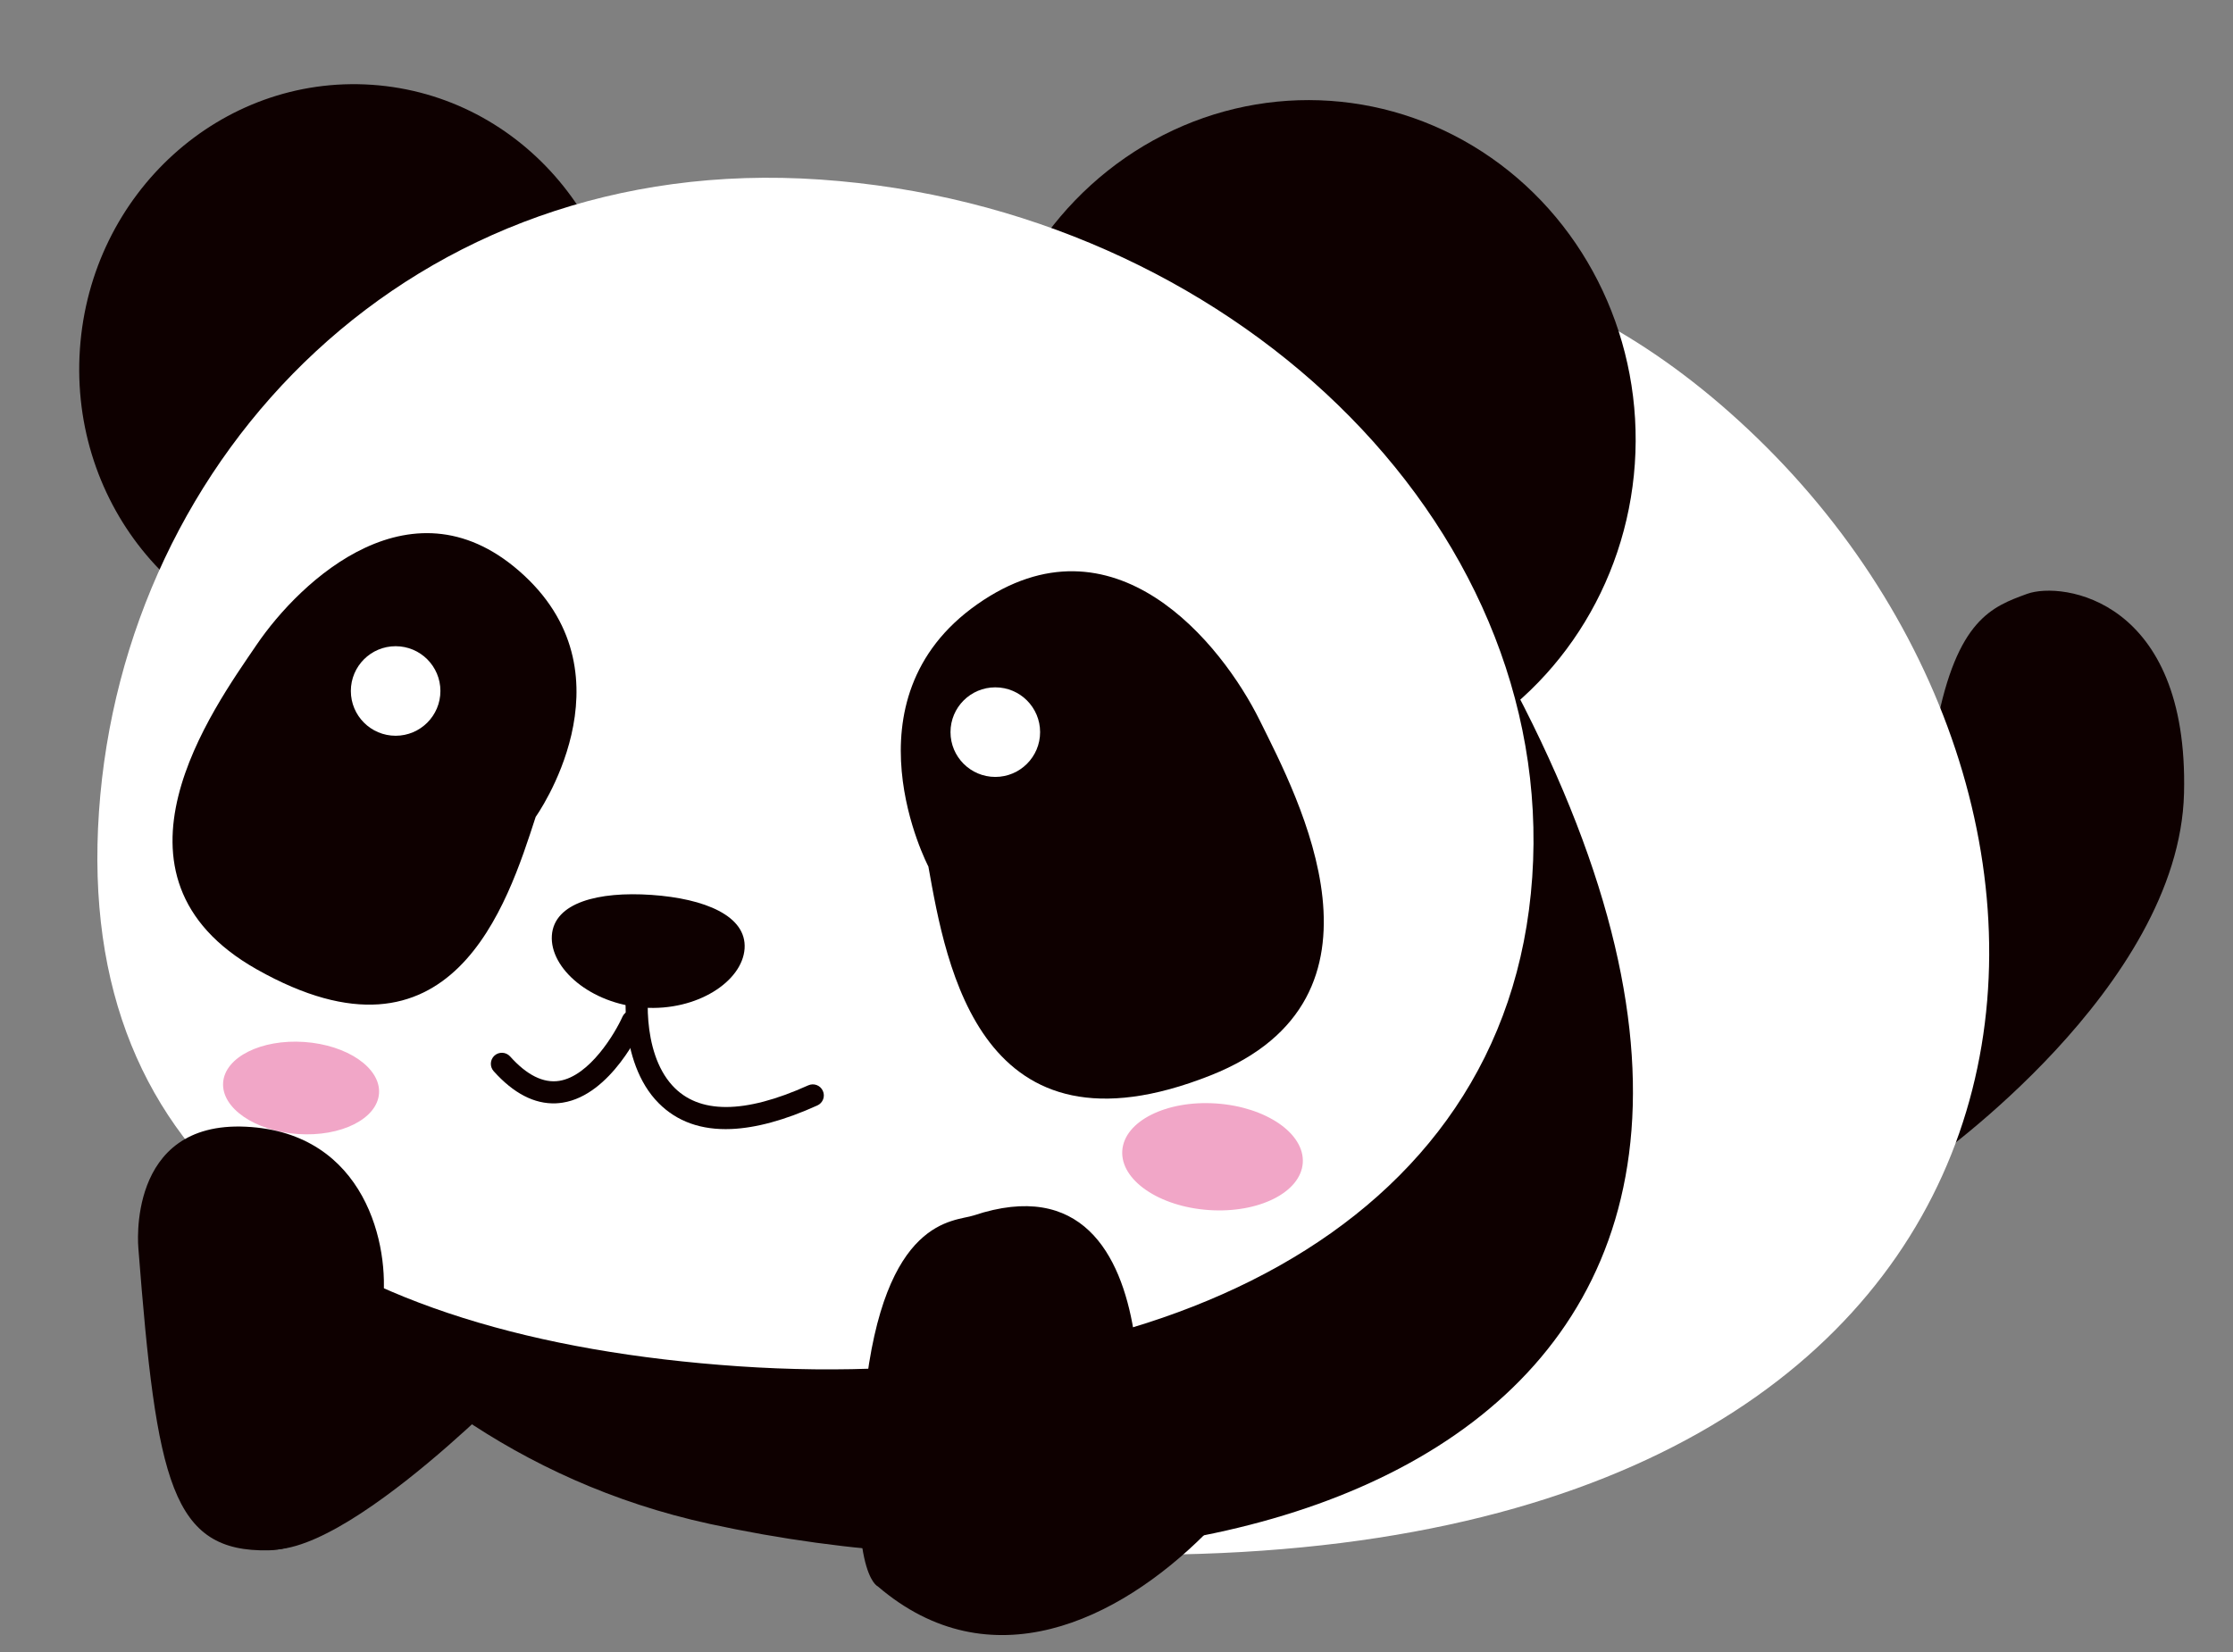 <?xml version="1.0" encoding="utf-8"?>
<!-- Generator: Adobe Illustrator 15.1.0, SVG Export Plug-In  -->
<!DOCTYPE svg PUBLIC "-//W3C//DTD SVG 1.1//EN" "http://www.w3.org/Graphics/SVG/1.1/DTD/svg11.dtd">
<svg version="1.1"
	 xmlns="http://www.w3.org/2000/svg" xmlns:xlink="http://www.w3.org/1999/xlink" xmlns:a="http://ns.adobe.com/AdobeSVGViewerExtensions/3.0/"
	 x="0px" y="0px" width="127px" height="94px" viewBox="29.734 39.61 127 94" enable-background="new 29.734 39.61 127 94"
	 xml:space="preserve">
<rect x="29.734" y="39.61" width="127" height="94" fill="#808080" stroke="none"/>
<defs>
</defs>
<g display="none">
	<defs>
		<circle id="SVGID_1_" cx="77.652" cy="69.27" r="60.716"/>
	</defs>
	<clipPath id="SVGID_2_" display="inline">
		<use xlink:href="#SVGID_1_"  display="none" overflow="visible"/>
	</clipPath>
	<g clip-path="url(#SVGID_2_)">
		<g>
			<g>
				<g>
					<path fill="#FFFFFF" d="M0.062,77.742c-0.013-0.026-0.024-0.056-0.032-0.087c-0.1-0.33,0.063-0.684,0.377-0.824l0.088-0.04
						c16.205-13.38,23.688-15.241,27.113-14.444c1.785,0.416,2.405,1.52,2.554,1.849l0.026,0.059
						c0.148,0.329,0.563,1.525-0.312,3.138c-1.675,3.091-8.032,7.455-28.794,10.703l-0.088,0.041
						c-0.314,0.141-0.687,0.027-0.868-0.266c-0.018-0.026-0.032-0.054-0.044-0.082C0.079,77.78,0.064,77.75,0.062,77.742z"/>
					<path fill="#F1A6C7" d="M0.885,77.429c31.996-4.992,28.888-12.457,28.66-12.921c-0.197-0.479-3.72-7.757-28.683,12.874
						L0.69,77.46c0.032-0.006,0.064-0.011,0.097-0.016c-0.025,0.021-0.05,0.04-0.077,0.063L0.885,77.429z"/>
					
						<rect x="14.786" y="54.896" transform="matrix(0.411 0.912 -0.912 0.411 73.635 27.999)" fill="#FFFFFF" width="0.729" height="32.175"/>
				</g>
				<g>
					<path fill="#FFFFFF" d="M52.578,88.605c0.023-0.021,0.045-0.043,0.064-0.067c0.222-0.265,0.213-0.653-0.02-0.907l-0.065-0.071
						C42.99,68.849,36.86,64.173,33.4,63.545c-1.805-0.326-2.813,0.44-3.078,0.684l-0.047,0.043
						c-0.267,0.243-1.121,1.178-0.959,3.004c0.312,3.503,4.416,10.03,22.185,21.248l0.065,0.072
						c0.232,0.254,0.619,0.298,0.902,0.101c0.025-0.018,0.051-0.037,0.072-0.058C52.548,88.634,52.572,88.61,52.578,88.605z"/>
					<path fill="#F1A6C7" d="M51.948,87.99C24.557,70.715,30.371,65.096,30.764,64.76c0.371-0.361,6.492-5.645,21.223,23.196
						l0.127,0.139c-0.027-0.018-0.055-0.034-0.082-0.052c0.016,0.029,0.03,0.058,0.045,0.087L51.948,87.99z"/>
					
						<rect x="41.044" y="60.326" transform="matrix(-0.739 0.674 -0.674 -0.739 123.513 104.924)" fill="#FFFFFF" width="0.73" height="32.176"/>
				</g>
			</g>
			<g>
				<path fill="#FFFFFF" d="M23.75,95.472c-0.029-0.006-0.059-0.015-0.089-0.025c-0.326-0.114-0.517-0.452-0.446-0.79l0.02-0.095
					c-1.334-20.973,1.547-28.124,4.201-30.431c1.383-1.203,2.642-1.059,2.994-0.985l0.063,0.013
					c0.354,0.073,1.566,0.439,2.359,2.093c1.52,3.17,1.328,10.879-8.217,29.601l-0.019,0.095c-0.07,0.338-0.38,0.572-0.724,0.548
					c-0.032-0.002-0.063-0.007-0.094-0.013C23.792,95.48,23.76,95.474,23.75,95.472z"/>
				<path fill="#F1A6C7" d="M23.979,94.621c14.722-28.846,6.853-30.704,6.344-30.794c-0.504-0.12-8.465-1.535-6.395,30.784
					l-0.038,0.185c0.016-0.029,0.029-0.058,0.045-0.087c0.002,0.032,0.004,0.064,0.007,0.098L23.979,94.621z"/>
				
					<rect x="26.76" y="63.198" transform="matrix(0.979 0.203 -0.203 0.979 16.622 -3.851)" fill="#FFFFFF" width="0.728" height="32.174"/>
			</g>
		</g>
		<g>
			<g>
				<g>
					<path fill="#FFFFFF" d="M92.688,106.521c-0.011-0.019-0.022-0.039-0.032-0.06c-0.104-0.23-0.021-0.501,0.193-0.635l0.06-0.037
						c10.41-11.268,15.641-13.347,18.195-13.106c1.333,0.126,1.891,0.863,2.029,1.087l0.026,0.04c0.138,0.223,0.555,1.048,0.081,2.3
						c-0.909,2.4-5.079,6.181-19.779,10.566l-0.061,0.037c-0.214,0.134-0.492,0.088-0.653-0.106
						c-0.015-0.018-0.028-0.036-0.039-0.055C92.705,106.547,92.691,106.526,92.688,106.521z"/>
					<path fill="#FFDA00" d="M93.253,106.213c22.655-6.747,19.676-11.843,19.466-12.156c-0.188-0.327-3.451-5.246-19.486,12.125
						l-0.117,0.073c0.024-0.008,0.046-0.014,0.069-0.021c-0.017,0.018-0.033,0.035-0.05,0.053L93.253,106.213z"/>
					
						<rect x="102.674" y="88.409" transform="matrix(0.528 0.849 -0.849 0.528 133.611 -40.156)" fill="#FFFFFF" width="0.532" height="23.487"/>
				</g>
				<g>
					<path fill="#FFFFFF" d="M131.743,109.23c0.015-0.017,0.027-0.035,0.04-0.054c0.135-0.214,0.09-0.495-0.104-0.656l-0.054-0.045
						c-8.756-12.597-13.648-15.379-16.212-15.493c-1.338-0.06-1.991,0.595-2.161,0.796l-0.03,0.036
						c-0.166,0.202-0.693,0.962-0.396,2.268c0.567,2.503,4.176,6.822,18.131,13.195l0.054,0.046
						c0.193,0.161,0.477,0.154,0.662-0.016c0.018-0.015,0.032-0.031,0.047-0.049C131.724,109.254,131.739,109.235,131.743,109.23z"
						/>
					<path fill="#FFDA00" d="M131.227,108.848c-21.508-9.812-17.854-14.446-17.602-14.729c0.233-0.298,4.143-4.72,17.627,14.699
						l0.104,0.089c-0.021-0.01-0.043-0.02-0.064-0.029c0.015,0.02,0.027,0.038,0.041,0.059L131.227,108.848z"/>
					
						<rect x="122.202" y="89.763" transform="matrix(-0.641 0.767 -0.767 -0.641 278.884 72.591)" fill="#FFFFFF" width="0.533" height="23.488"/>
				</g>
			</g>
			<g>
				<path fill="#FFFFFF" d="M111.563,117.023c-0.022-0.001-0.044-0.004-0.067-0.01c-0.247-0.05-0.417-0.275-0.4-0.527l0.005-0.069
					c-3.021-15.041-1.639-20.497,0.056-22.426c0.883-1.006,1.808-1.025,2.069-1.007l0.048,0.004c0.262,0.018,1.174,0.164,1.91,1.282
					c1.411,2.144,2.028,7.739-3.041,22.218l-0.004,0.07c-0.019,0.252-0.219,0.451-0.472,0.468c-0.021,0.002-0.044,0.002-0.067,0
					C111.594,117.026,111.569,117.024,111.563,117.023z"/>
				<path fill="#FFDA00" d="M111.645,116.386c7.822-22.309,1.947-22.883,1.569-22.896c-0.376-0.038-6.274-0.281-1.606,22.894
					l-0.01,0.139c0.008-0.023,0.016-0.045,0.022-0.067c0.005,0.023,0.009,0.046,0.015,0.07L111.645,116.386z"/>
				
					<rect x="112.15" y="93.24" transform="matrix(0.998 0.07 -0.07 0.998 7.574 -7.565)" fill="#FFFFFF" width="0.534" height="23.487"/>
			</g>
		</g>
		<g>
			<g>
				<g>
					<path fill="#FFFFFF" d="M8.23,96.545c-0.017-0.016-0.032-0.033-0.049-0.052c-0.162-0.204-0.15-0.496,0.029-0.686l0.049-0.054
						c7.489-14.007,12.186-17.458,14.81-17.884c1.368-0.222,2.118,0.372,2.317,0.559l0.035,0.034
						c0.196,0.187,0.83,0.905,0.683,2.283c-0.284,2.643-3.476,7.52-17.06,15.752l-0.049,0.053c-0.18,0.19-0.473,0.217-0.685,0.064
						c-0.019-0.014-0.037-0.028-0.054-0.045C8.253,96.565,8.235,96.549,8.23,96.545z"/>
					<path fill="#5DB767" d="M8.715,96.089c20.939-12.679,16.623-17.004,16.33-17.264c-0.275-0.279-4.828-4.355-16.357,17.236
						l-0.099,0.105c0.021-0.014,0.042-0.026,0.063-0.04c-0.012,0.022-0.024,0.044-0.035,0.065L8.715,96.089z"/>
					
						<rect x="16.563" y="75.326" transform="matrix(0.725 0.688 -0.688 0.725 64.838 12.43)" fill="#FFFFFF" width="0.552" height="24.32"/>
				</g>
				<g>
					<path fill="#FFFFFF" d="M48.069,89.06c0.01-0.021,0.019-0.042,0.024-0.064c0.078-0.25-0.037-0.519-0.273-0.63l-0.066-0.031
						C35.692,77.999,30.063,76.489,27.465,77.045c-1.355,0.29-1.842,1.115-1.957,1.361l-0.02,0.044
						c-0.118,0.246-0.445,1.145,0.191,2.375c1.223,2.359,5.967,5.745,21.613,8.487l0.066,0.03c0.234,0.112,0.518,0.031,0.658-0.188
						c0.015-0.019,0.025-0.039,0.034-0.061C48.055,89.088,48.066,89.065,48.069,89.06z"/>
					<path fill="#5DB767" d="M47.451,88.811c-24.111-4.214-21.66-9.812-21.481-10.159c0.155-0.359,2.917-5.811,21.498,10.123
						l0.13,0.063c-0.024-0.005-0.049-0.009-0.073-0.013c0.019,0.016,0.036,0.031,0.056,0.048L47.451,88.811z"/>
					
						<rect x="36.482" y="71.583" transform="matrix(-0.428 0.904 -0.904 -0.428 128.175 86.365)" fill="#FFFFFF" width="0.552" height="24.32"/>
				</g>
			</g>
			<g>
				<path fill="#FFFFFF" d="M29.885,102.139c-0.023,0.004-0.046,0.006-0.07,0.007c-0.261,0.015-0.491-0.168-0.539-0.424
					l-0.014-0.071c-6.953-14.281-6.994-20.108-5.801-22.482c0.623-1.239,1.544-1.499,1.811-1.55l0.049-0.008
					c0.267-0.052,1.221-0.143,2.25,0.785c1.974,1.779,4.051,7.225,2.755,23.056l0.012,0.071c0.05,0.256-0.101,0.509-0.348,0.591
					c-0.022,0.008-0.045,0.014-0.067,0.019C29.915,102.133,29.891,102.137,29.885,102.139z"/>
				<path fill="#5DB767" d="M29.8,101.479c2.011-24.396-4.026-23.437-4.407-23.352c-0.387,0.06-6.359,1.356,4.369,23.358l0.025,0.14
					c0.003-0.024,0.004-0.048,0.006-0.073c0.012,0.022,0.021,0.044,0.034,0.066L29.8,101.479z"/>
				
					<rect x="27.319" y="77.692" transform="matrix(0.983 -0.184 0.184 0.983 -16.077 6.62)" fill="#FFFFFF" width="0.551" height="24.32"/>
			</g>
		</g>
		<g>
			<g>
				<g>
					<path fill="#FFFFFF" d="M30.055,38.604c-0.025-0.021-0.051-0.044-0.073-0.068c-0.257-0.275-0.271-0.698-0.032-0.99l0.066-0.081
						C39.318,16.512,45.717,11.05,49.447,10.16c1.946-0.464,3.09,0.312,3.393,0.56l0.056,0.045c0.304,0.249,1.29,1.215,1.223,3.215
						c-0.13,3.834-4.21,11.189-22.895,24.473l-0.066,0.081c-0.238,0.292-0.655,0.362-0.977,0.165
						c-0.03-0.019-0.057-0.037-0.083-0.059C30.09,38.634,30.063,38.611,30.055,38.604z"/>
					<path fill="#F1A6C7" d="M30.705,37.897C59.51,17.44,52.84,11.669,52.391,11.325c-0.425-0.371-7.408-5.76-21.729,26.537
						l-0.13,0.16c0.029-0.021,0.057-0.042,0.086-0.063c-0.014,0.033-0.029,0.064-0.043,0.098L30.705,37.897z"/>
					
						<rect x="41.095" y="7.108" transform="matrix(0.774 0.633 -0.633 0.774 24.982 -20.697)" fill="#FFFFFF" width="0.796" height="35.099"/>
				</g>
				<g>
					<path fill="#FFFFFF" d="M86.613,23.631c0.012-0.03,0.021-0.063,0.03-0.097c0.087-0.366-0.111-0.74-0.463-0.876l-0.098-0.038
						C67.631,9.016,59.369,7.436,55.686,8.509c-1.921,0.56-2.529,1.799-2.672,2.166l-0.024,0.064
						c-0.142,0.367-0.521,1.695,0.526,3.399c2.01,3.267,9.196,7.641,32.006,9.938l0.099,0.038c0.351,0.136,0.749-0.01,0.931-0.34
						c0.017-0.03,0.029-0.061,0.041-0.092C86.597,23.674,86.609,23.64,86.613,23.631z"/>
					<path fill="#F1A6C7" d="M85.698,23.339c-35.153-3.524-32.214-11.841-31.994-12.361c0.187-0.533,3.589-8.671,32.015,12.309
						l0.192,0.074c-0.036-0.005-0.07-0.008-0.106-0.011c0.029,0.021,0.057,0.041,0.086,0.063L85.698,23.339z"/>
					
						<rect x="69.374" y="-0.381" transform="matrix(-0.361 0.933 -0.933 -0.361 110.958 -41.708)" fill="#FFFFFF" width="0.796" height="35.101"/>
				</g>
			</g>
			<g>
				<path fill="#FFFFFF" d="M61.815,44.374c-0.032,0.009-0.065,0.016-0.099,0.02c-0.375,0.047-0.725-0.19-0.821-0.555l-0.027-0.102
					c-11.517-19.823-12.188-28.208-10.72-31.752c0.766-1.848,2.063-2.319,2.443-2.421l0.068-0.017
					c0.379-0.102,1.741-0.334,3.32,0.894c3.029,2.353,6.594,9.973,6.396,32.897l0.025,0.101c0.098,0.364-0.091,0.744-0.439,0.888
					c-0.029,0.014-0.063,0.024-0.096,0.033C61.859,44.362,61.824,44.371,61.815,44.374z"/>
				<path fill="#F1A6C7" d="M61.623,43.433c0.323-35.328-8.264-33.311-8.805-33.148c-0.551,0.126-9.012,2.623,8.75,33.163
					l0.054,0.199c0.001-0.036,0.001-0.071,0.001-0.106c0.019,0.031,0.035,0.061,0.053,0.092L61.623,43.433z"/>
				
					<rect x="56.827" y="9.38" transform="matrix(0.967 -0.256 0.256 0.967 -4.992 15.57)" fill="#FFFFFF" width="0.796" height="35.101"/>
			</g>
		</g>
		<g>
			<g>
				<g>
					<path fill="#FFFFFF" d="M72.27,61.538c-0.013-0.029-0.023-0.061-0.03-0.093c-0.091-0.346,0.089-0.704,0.419-0.841l0.092-0.036
						c17.224-13.281,25.027-14.948,28.542-14.006c1.833,0.492,2.438,1.655,2.578,1.999l0.026,0.063
						c0.141,0.345,0.527,1.597-0.432,3.234c-1.839,3.14-8.564,7.434-30.152,10.078l-0.092,0.039c-0.33,0.135-0.711,0.006-0.89-0.304
						c-0.017-0.028-0.03-0.057-0.042-0.086C72.285,61.577,72.273,61.546,72.27,61.538z"/>
					<path fill="#F1A6C7" d="M73.131,61.241c33.269-4.062,30.312-11.889,30.091-12.378c-0.188-0.501-3.579-8.15-30.112,12.328
						l-0.18,0.074c0.033-0.005,0.066-0.009,0.1-0.013c-0.026,0.021-0.053,0.041-0.08,0.063L73.131,61.241z"/>
					
						<rect x="87.732" y="38.417" transform="matrix(0.378 0.926 -0.926 0.378 105.775 -47.322)" fill="#FFFFFF" width="0.754" height="33.297"/>
				</g>
				<g>
					<path fill="#FFFFFF" d="M126.216,74.584c0.024-0.021,0.046-0.043,0.069-0.066c0.238-0.268,0.242-0.669,0.01-0.941l-0.064-0.075
						c-9.252-19.683-15.43-24.731-18.987-25.5c-1.855-0.399-2.924,0.358-3.207,0.602l-0.051,0.043
						c-0.283,0.242-1.2,1.179-1.096,3.073c0.202,3.634,4.223,10.527,22.215,22.743l0.064,0.076c0.232,0.271,0.63,0.329,0.932,0.137
						c0.026-0.018,0.052-0.037,0.074-0.059C126.183,74.612,126.21,74.589,126.216,74.584z"/>
					<path fill="#F1A6C7" d="M125.586,73.927c-27.736-18.814-21.53-24.426-21.111-24.76c0.396-0.361,6.909-5.614,21.151,24.725
						l0.127,0.149c-0.028-0.02-0.056-0.038-0.084-0.058c0.016,0.031,0.028,0.06,0.044,0.091L125.586,73.927z"/>
					
						<rect x="114.705" y="44.939" transform="matrix(-0.761 0.649 -0.649 -0.761 242.62 33.812)" fill="#FFFFFF" width="0.756" height="33.299"/>
				</g>
			</g>
			<g>
				<path fill="#FFFFFF" d="M96.162,80.691c-0.031-0.008-0.062-0.017-0.092-0.028c-0.333-0.129-0.519-0.485-0.435-0.833l0.022-0.097
					c-0.656-21.739,2.569-29.037,5.395-31.331c1.474-1.196,2.769-1.004,3.131-0.917l0.065,0.016
					c0.362,0.088,1.604,0.509,2.367,2.246c1.464,3.331,0.999,11.298-9.519,30.334l-0.024,0.097
					c-0.083,0.348-0.411,0.579-0.768,0.542c-0.031-0.002-0.063-0.008-0.094-0.016C96.203,80.701,96.17,80.693,96.162,80.691z"/>
				<path fill="#F1A6C7" d="M96.427,79.82c16.221-29.328,8.146-31.523,7.623-31.633c-0.517-0.143-8.703-1.88-7.675,31.62
					l-0.047,0.191c0.018-0.031,0.033-0.059,0.05-0.09c0.001,0.035,0.002,0.066,0.003,0.102L96.427,79.82z"/>
				
					<rect x="99.831" y="47.416" transform="matrix(0.972 0.235 -0.235 0.972 17.908 -21.799)" fill="#FFFFFF" width="0.755" height="33.298"/>
			</g>
		</g>
		<g>
			<g>
				<g>
					<path fill="#FFFFFF" d="M98.633,70.943c-0.026-0.019-0.051-0.04-0.073-0.063c-0.254-0.254-0.279-0.656-0.062-0.941l0.061-0.08
						c8.212-20.231,14.135-25.627,17.659-26.59c1.838-0.501,2.951,0.203,3.248,0.43l0.053,0.04c0.298,0.228,1.267,1.118,1.265,3.022
						c-0.007,3.654-3.664,10.782-21.045,24.002l-0.06,0.079c-0.219,0.285-0.613,0.364-0.925,0.187
						c-0.028-0.016-0.056-0.033-0.08-0.053C98.666,70.97,98.639,70.949,98.633,70.943z"/>
					<path fill="#EA70A6" d="M99.229,70.25c26.792-20.358,20.266-25.649,19.828-25.962c-0.415-0.341-7.23-5.256-19.871,25.93
						l-0.118,0.156c0.027-0.021,0.053-0.041,0.081-0.062c-0.014,0.032-0.025,0.062-0.038,0.094L99.229,70.25z"/>
					
						<rect x="108.712" y="40.599" transform="matrix(0.794 0.608 -0.608 0.794 57.27 -54.491)" fill="#FFFFFF" width="0.759" height="33.432"/>
				</g>
				<g>
					<path fill="#FFFFFF" d="M152.013,54.95c0.01-0.029,0.02-0.061,0.025-0.092c0.071-0.352-0.128-0.703-0.466-0.82l-0.095-0.033
						c-17.983-12.385-25.897-13.635-29.371-12.5c-1.812,0.593-2.354,1.791-2.477,2.145l-0.022,0.063
						c-0.123,0.353-0.443,1.629,0.606,3.219c2.014,3.048,8.988,6.991,30.773,8.477l0.095,0.033c0.339,0.118,0.713-0.033,0.875-0.353
						c0.015-0.029,0.028-0.059,0.038-0.089C151.998,54.992,152.01,54.959,152.013,54.95z"/>
					<path fill="#EA70A6" d="M151.133,54.7c-33.573-2.274-31.029-10.281-30.838-10.784c0.162-0.513,3.15-8.365,30.855,10.733
						l0.186,0.065c-0.035-0.004-0.067-0.006-0.103-0.007c0.029,0.019,0.057,0.037,0.085,0.057L151.133,54.7z"/>
					
						<rect x="135.403" y="32.602" transform="matrix(-0.329 0.944 -0.944 -0.329 227.065 -62.649)" fill="#FFFFFF" width="0.759" height="33.431"/>
				</g>
			</g>
			<g>
				<path fill="#FFFFFF" d="M129.044,75.459c-0.03,0.01-0.063,0.017-0.094,0.022c-0.355,0.055-0.696-0.159-0.8-0.503l-0.028-0.096
					c-11.571-18.517-12.469-26.479-11.18-29.897c0.671-1.783,1.893-2.272,2.251-2.379l0.063-0.02
					c0.359-0.107,1.648-0.371,3.189,0.749c2.955,2.147,6.584,9.291,7.1,31.12l0.028,0.096c0.104,0.344-0.063,0.711-0.391,0.858
					c-0.029,0.015-0.061,0.025-0.09,0.034C129.085,75.446,129.053,75.457,129.044,75.459z"/>
				<path fill="#EA70A6" d="M128.832,74.569c-0.779-33.642-8.891-31.457-9.401-31.286c-0.52,0.138-8.495,2.773,9.35,31.302
					l0.057,0.188c-0.001-0.034-0.002-0.067-0.002-0.102c0.019,0.029,0.034,0.058,0.055,0.087L128.832,74.569z"/>
				
					<rect x="123.759" y="42.28" transform="matrix(0.958 -0.286 0.286 0.958 -11.686 37.958)" fill="#FFFFFF" width="0.758" height="33.431"/>
			</g>
		</g>
		<g>
			<g>
				<g>
					<path fill="#FFFFFF" d="M1.832,68.104c-0.021-0.018-0.042-0.034-0.062-0.055c-0.216-0.217-0.238-0.56-0.052-0.803l0.051-0.068
						c7.004-17.255,12.055-21.856,15.062-22.677c1.567-0.427,2.517,0.172,2.77,0.366l0.046,0.034
						c0.252,0.194,1.079,0.953,1.076,2.578c-0.004,3.115-3.123,9.194-17.945,20.469l-0.053,0.068
						c-0.186,0.242-0.521,0.311-0.789,0.159c-0.022-0.014-0.047-0.029-0.066-0.046C1.862,68.125,1.84,68.108,1.832,68.104z"/>
					<path fill="#EA70A6" d="M2.342,67.512c22.85-17.363,17.283-21.876,16.91-22.143c-0.355-0.29-6.166-4.481-16.947,22.114
						l-0.102,0.134c0.023-0.019,0.047-0.034,0.068-0.053c-0.01,0.028-0.021,0.053-0.032,0.081L2.342,67.512z"/>
					
						<rect x="10.43" y="42.223" transform="matrix(0.794 0.607 -0.607 0.794 36.505 5.075)" fill="#FFFFFF" width="0.647" height="28.513"/>
				</g>
				<g>
					<path fill="#FFFFFF" d="M47.357,54.464c0.009-0.025,0.017-0.053,0.021-0.079c0.062-0.3-0.108-0.599-0.397-0.7l-0.079-0.027
						C31.564,43.095,24.814,42.028,21.854,42.996c-1.546,0.506-2.008,1.527-2.113,1.829l-0.02,0.054
						c-0.105,0.302-0.378,1.39,0.519,2.745c1.718,2.601,7.665,5.963,26.245,7.229l0.08,0.028c0.289,0.101,0.607-0.028,0.746-0.301
						c0.014-0.024,0.023-0.05,0.032-0.075C47.346,54.499,47.355,54.471,47.357,54.464z"/>
					<path fill="#EA70A6" d="M46.607,54.25c-28.633-1.939-26.464-8.769-26.3-9.197c0.138-0.438,2.687-7.134,26.315,9.153
						l0.158,0.056c-0.029-0.002-0.058-0.004-0.087-0.006c0.024,0.017,0.047,0.032,0.071,0.049L46.607,54.25z"/>
					
						<rect x="33.193" y="35.403" transform="matrix(-0.329 0.944 -0.944 -0.329 91.444 34.367)" fill="#FFFFFF" width="0.646" height="28.512"/>
				</g>
			</g>
			<g>
				<path fill="#FFFFFF" d="M27.77,71.954c-0.027,0.008-0.055,0.015-0.081,0.019c-0.302,0.048-0.593-0.135-0.681-0.429l-0.024-0.081
					c-9.87-15.792-10.634-22.582-9.536-25.498c0.572-1.521,1.615-1.938,1.92-2.029l0.055-0.017c0.307-0.091,1.406-0.316,2.721,0.639
					c2.521,1.832,5.615,7.924,6.055,26.541l0.025,0.081c0.087,0.294-0.056,0.607-0.334,0.733c-0.025,0.011-0.051,0.021-0.077,0.028
					C27.805,71.943,27.776,71.952,27.77,71.954z"/>
				<path fill="#EA70A6" d="M27.588,71.195c-0.663-28.691-7.582-26.828-8.017-26.682c-0.444,0.116-7.247,2.365,7.974,26.694
					l0.049,0.161c-0.001-0.029-0.002-0.058-0.002-0.088c0.016,0.026,0.029,0.05,0.045,0.075L27.588,71.195z"/>
				
					<rect x="23.262" y="43.656" transform="matrix(0.958 -0.288 0.288 0.958 -15.681 9.248)" fill="#FFFFFF" width="0.648" height="28.512"/>
			</g>
		</g>
		<g>
			<g>
				<g>
					<path fill="#FFFFFF" d="M81.58,39.368c-0.002-0.024-0.002-0.05-0.002-0.075c0.01-0.281,0.227-0.511,0.507-0.539l0.077-0.008
						c15.996-6.108,22.257-5.597,24.694-4.089c1.269,0.786,1.462,1.8,1.491,2.092l0.003,0.052c0.029,0.293,0.038,1.324-1.058,2.341
						c-2.098,1.95-8.143,3.665-25.018,0.765l-0.076,0.008c-0.281,0.028-0.539-0.156-0.602-0.431
						c-0.007-0.025-0.012-0.049-0.014-0.074C81.584,39.401,81.581,39.376,81.58,39.368z"/>
					<path fill="#5DB767" d="M82.297,39.34c26.004,4.48,25.548-2.092,25.492-2.51c-0.027-0.421-0.851-6.957-25.496,2.469
						l-0.154,0.015c0.027,0.005,0.053,0.008,0.08,0.014c-0.027,0.01-0.051,0.018-0.075,0.027L82.297,39.34z"/>
					
						<rect x="94.692" y="24.973" transform="matrix(0.099 0.995 -0.995 0.099 123.525 -60.199)" fill="#FFFFFF" width="0.595" height="26.215"/>
				</g>
				<g>
					<path fill="#FFFFFF" d="M119.295,61.434c0.022-0.01,0.047-0.022,0.067-0.036c0.239-0.146,0.335-0.448,0.221-0.705l-0.031-0.072
						c-2.513-16.937-6.027-22.145-8.535-23.529c-1.309-0.722-2.285-0.393-2.554-0.274l-0.049,0.021
						c-0.268,0.118-1.172,0.616-1.522,2.069c-0.671,2.785,0.797,8.894,11.593,22.183l0.033,0.071
						c0.112,0.258,0.399,0.392,0.669,0.314c0.025-0.008,0.049-0.016,0.071-0.027C119.264,61.447,119.291,61.437,119.295,61.434z"/>
					<path fill="#5DB767" d="M118.969,60.794c-16.647-20.472-10.695-23.295-10.304-23.452c0.38-0.182,6.481-2.668,10.343,23.435
						l0.062,0.143c-0.017-0.021-0.033-0.041-0.051-0.063c0.006,0.025,0.009,0.053,0.013,0.079L118.969,60.794z"/>
					
						<rect x="113.55" y="36.005" transform="matrix(-0.915 0.403 -0.403 -0.915 237.833 48.125)" fill="#FFFFFF" width="0.596" height="26.215"/>
				</g>
			</g>
			<g>
				<path fill="#FFFFFF" d="M95.252,59.226c-0.022-0.012-0.043-0.026-0.063-0.042c-0.223-0.175-0.281-0.484-0.141-0.728l0.041-0.066
					c4.434-16.539,8.518-21.312,11.168-22.4c1.383-0.567,2.314-0.129,2.569,0.02l0.046,0.026c0.252,0.147,1.093,0.747,1.274,2.229
					c0.35,2.845-1.808,8.744-14.053,20.713l-0.039,0.067c-0.142,0.243-0.442,0.343-0.701,0.235c-0.023-0.01-0.047-0.021-0.068-0.034
					C95.281,59.243,95.257,59.229,95.252,59.226z"/>
				<path fill="#5DB767" d="M95.648,58.628c18.879-18.435,13.287-21.92,12.918-22.121c-0.357-0.224-6.135-3.389-12.954,22.1
					l-0.077,0.134c0.019-0.019,0.037-0.038,0.057-0.057c-0.008,0.027-0.013,0.052-0.02,0.078L95.648,58.628z"/>
				
					<rect x="101.775" y="34.499" transform="matrix(0.863 0.505 -0.505 0.863 37.991 -45.014)" fill="#FFFFFF" width="0.594" height="26.216"/>
			</g>
		</g>
		<g>
			<g>
				<g>
					<path fill="#FFFFFF" d="M36.193,47.407c-0.01-0.025-0.02-0.051-0.027-0.078c-0.086-0.293,0.057-0.605,0.337-0.73l0.078-0.035
						c14.384-11.828,21.017-13.465,24.051-12.752c1.582,0.372,2.13,1.352,2.26,1.643l0.024,0.051
						c0.13,0.292,0.494,1.354-0.282,2.781c-1.49,2.736-7.131,6.592-25.535,9.435l-0.078,0.035c-0.28,0.125-0.608,0.024-0.769-0.235
						c-0.015-0.023-0.027-0.049-0.039-0.073C36.21,47.44,36.198,47.414,36.193,47.407z"/>
					<path fill="#EA70A6" d="M36.924,47.13c28.363-4.368,25.623-10.988,25.422-11.4c-0.174-0.424-3.283-6.881-25.44,11.358
						l-0.152,0.068c0.029-0.004,0.057-0.009,0.086-0.013c-0.024,0.019-0.044,0.036-0.067,0.055L36.924,47.13z"/>
					
						<rect x="49.255" y="27.186" transform="matrix(0.408 0.913 -0.913 0.408 67.18 -20.732)" fill="#FFFFFF" width="0.646" height="28.512"/>
				</g>
				<g>
					<path fill="#FFFFFF" d="M82.715,57.124c0.02-0.018,0.039-0.038,0.057-0.059c0.197-0.235,0.191-0.579-0.016-0.805l-0.057-0.063
						C74.254,39.6,68.828,35.445,65.764,34.884c-1.599-0.293-2.492,0.386-2.729,0.6l-0.043,0.038
						c-0.236,0.215-0.995,1.041-0.854,2.66c0.27,3.104,3.896,8.896,19.623,18.869l0.057,0.063c0.206,0.227,0.548,0.266,0.799,0.092
						c0.023-0.016,0.045-0.032,0.064-0.052C82.688,57.149,82.71,57.13,82.715,57.124z"/>
					<path fill="#EA70A6" d="M82.158,56.578C57.914,41.221,63.076,36.253,63.426,35.954c0.329-0.318,5.762-4.989,18.766,20.594
						l0.113,0.124c-0.024-0.016-0.049-0.03-0.073-0.047c0.013,0.027,0.026,0.051,0.039,0.077L82.158,56.578z"/>
					
						<rect x="72.515" y="32.046" transform="matrix(-0.74 0.673 -0.673 -0.74 157.872 31.514)" fill="#FFFFFF" width="0.647" height="28.512"/>
				</g>
			</g>
			<g>
				<path fill="#FFFFFF" d="M57.156,63.158c-0.025-0.005-0.053-0.013-0.079-0.021c-0.288-0.103-0.457-0.401-0.394-0.701l0.018-0.084
					c-1.146-18.587,1.419-24.921,3.775-26.959c1.229-1.064,2.344-0.934,2.655-0.868l0.057,0.012
					c0.312,0.065,1.386,0.392,2.085,1.857c1.344,2.813,1.158,9.644-7.332,26.217l-0.018,0.084c-0.063,0.3-0.336,0.507-0.643,0.484
					c-0.027-0.001-0.055-0.006-0.081-0.011C57.193,63.166,57.164,63.16,57.156,63.158z"/>
				<path fill="#EA70A6" d="M57.359,62.405c13.097-25.536,6.127-27.197,5.676-27.276c-0.446-0.108-7.498-1.376-5.72,27.267
					l-0.034,0.165c0.014-0.026,0.025-0.052,0.039-0.077c0.003,0.029,0.004,0.057,0.006,0.086L57.359,62.405z"/>
				
					<rect x="59.852" y="34.565" transform="matrix(0.979 0.204 -0.204 0.979 11.222 -11.247)" fill="#FFFFFF" width="0.646" height="28.512"/>
			</g>
		</g>
		<g>
			<g>
				<g>
					<path fill="#FFFFFF" d="M79.749,47.717c-0.02-0.003-0.039-0.008-0.06-0.013c-0.217-0.066-0.351-0.283-0.314-0.507l0.01-0.063
						c-1.448-13.727,0.246-18.499,1.926-20.085c0.875-0.828,1.705-0.767,1.938-0.729l0.043,0.006
						c0.232,0.039,1.039,0.246,1.604,1.309c1.084,2.039,1.168,7.103-4.583,19.65l-0.01,0.063c-0.037,0.225-0.234,0.386-0.461,0.379
						c-0.02,0-0.039-0.002-0.061-0.005C79.775,47.722,79.756,47.718,79.749,47.717z"/>
					<path fill="#EA70A6" d="M79.875,47.153c8.872-19.332,3.658-20.338,3.321-20.382c-0.333-0.065-5.597-0.776-3.354,20.376
						l-0.02,0.122c0.008-0.02,0.018-0.038,0.027-0.058c0.002,0.021,0.004,0.041,0.006,0.063L79.875,47.153z"/>
					
						<rect x="81.281" y="26.436" transform="matrix(0.987 0.163 -0.163 0.987 7.126 -12.799)" fill="#FFFFFF" width="0.479" height="21.133"/>
				</g>
				<g>
					<path fill="#FFFFFF" d="M104.744,22.899c-0.002-0.02-0.006-0.04-0.013-0.06c-0.064-0.217-0.279-0.354-0.504-0.318l-0.062,0.01
						c-13.716-1.548-18.501,0.113-20.098,1.78c-0.834,0.869-0.779,1.699-0.742,1.934l0.005,0.041
						c0.037,0.234,0.239,1.041,1.298,1.614c2.032,1.1,7.095,1.22,19.682-4.441l0.063-0.009c0.224-0.035,0.388-0.231,0.384-0.458
						c0-0.021-0.002-0.04-0.007-0.061C104.75,22.926,104.747,22.904,104.744,22.899z"/>
					<path fill="#EA70A6" d="M104.18,23.021c-19.395,8.733-20.362,3.512-20.404,3.175c-0.063-0.335-0.734-5.603,20.4-3.208
						l0.122-0.02c-0.02,0.009-0.039,0.018-0.059,0.027c0.021,0.001,0.042,0.004,0.063,0.006L104.18,23.021z"/>
					
						<rect x="93.779" y="14.027" transform="matrix(0.153 0.988 -0.988 0.153 103.955 -72.08)" fill="#FFFFFF" width="0.479" height="21.133"/>
				</g>
			</g>
			<g>
				<path fill="#FFFFFF" d="M98.049,41.175c-0.014,0.015-0.029,0.028-0.046,0.04c-0.181,0.138-0.435,0.12-0.595-0.042l-0.044-0.045
					c-11.968-6.876-14.839-11.047-15.14-13.337c-0.156-1.194,0.379-1.831,0.547-1.997l0.029-0.03
					c0.168-0.167,0.809-0.698,2.002-0.532c2.288,0.316,6.438,3.219,13.229,15.234l0.044,0.046c0.16,0.161,0.177,0.415,0.037,0.595
					c-0.012,0.017-0.026,0.031-0.04,0.046C98.069,41.156,98.054,41.172,98.049,41.175z"/>
				<path fill="#EA70A6" d="M97.665,40.742C87.211,22.219,83.338,25.853,83.105,26.1c-0.249,0.232-3.91,4.078,14.536,14.667
					l0.088,0.088c-0.011-0.02-0.021-0.037-0.031-0.057c0.02,0.011,0.035,0.021,0.056,0.033L97.665,40.742z"/>
				
					<rect x="90.17" y="22.891" transform="matrix(0.71 -0.704 0.704 0.71 2.65 73.35)" fill="#FFFFFF" width="0.48" height="21.131"/>
			</g>
		</g>
		<g>
			<g>
				<g>
					<path fill="#FFFFFF" d="M26.818,84.297c0.006-0.024,0.016-0.05,0.025-0.074c0.119-0.269,0.417-0.409,0.699-0.329l0.078,0.022
						c17.882,0.19,23.77,3.087,25.56,5.483c0.934,1.252,0.731,2.31,0.646,2.604l-0.014,0.053c-0.084,0.294-0.472,1.3-1.924,1.869
						c-2.787,1.091-9.314,0.44-24.601-8.839l-0.079-0.022c-0.283-0.08-0.461-0.358-0.419-0.648c0.003-0.027,0.009-0.052,0.017-0.077
						C26.809,84.331,26.816,84.304,26.818,84.297z"/>
					<path fill="#EA70A6" d="M27.525,84.545c23.549,14.312,25.623,7.751,25.73,7.323c0.135-0.418,1.837-7.085-25.719-7.366
						l-0.155-0.043c0.024,0.014,0.048,0.028,0.071,0.042c-0.027,0-0.055,0-0.082-0.001L27.525,84.545z"/>
					
						<rect x="40.03" y="74.491" transform="matrix(-0.274 0.962 -0.962 -0.274 136.198 73.535)" fill="#FFFFFF" width="0.62" height="27.379"/>
				</g>
				<g>
					<path fill="#FFFFFF" d="M55.012,120.18c0.025,0,0.053-0.004,0.078-0.008c0.291-0.051,0.498-0.308,0.486-0.602l-0.004-0.082
						c4.045-17.418,2.624-23.823,0.719-26.13c-0.994-1.203-2.07-1.257-2.377-1.245l-0.055,0.003
						c-0.306,0.012-1.375,0.15-2.271,1.428c-1.719,2.449-2.633,8.945,2.768,25.992l0.004,0.082c0.012,0.294,0.238,0.533,0.531,0.562
						c0.026,0.003,0.053,0.004,0.078,0.001C54.977,120.181,55.005,120.181,55.012,120.18z"/>
					<path fill="#EA70A6" d="M54.939,119.435c-8.334-26.266-1.469-26.729-1.029-26.732c0.439-0.032,7.319-0.109,1.073,26.731
						l0.007,0.16c-0.01-0.026-0.018-0.053-0.025-0.079c-0.007,0.027-0.014,0.054-0.019,0.08L54.939,119.435z"/>
					
						<rect x="54.128" y="92.434" transform="matrix(-0.999 0.039 -0.039 -0.999 113.015 210.019)" fill="#FFFFFF" width="0.62" height="27.378"/>
				</g>
			</g>
			<g>
				<path fill="#FFFFFF" d="M32.496,108.827c-0.016-0.021-0.031-0.042-0.045-0.065c-0.148-0.253-0.088-0.577,0.143-0.759
					l0.066-0.052c10.639-14.37,16.438-17.441,19.43-17.485c1.56-0.022,2.299,0.762,2.488,1.004l0.034,0.041
					c0.188,0.241,0.775,1.146,0.385,2.656c-0.751,2.896-5.104,7.803-21.586,14.742l-0.065,0.051
					c-0.23,0.182-0.561,0.164-0.771-0.041c-0.018-0.019-0.035-0.038-0.052-0.058C32.518,108.854,32.5,108.832,32.496,108.827z"/>
				<path fill="#EA70A6" d="M33.109,108.398c25.404-10.682,21.307-16.209,21.024-16.545c-0.261-0.355-4.663-5.644-21.052,16.511
					l-0.125,0.1c0.027-0.011,0.051-0.021,0.078-0.032c-0.02,0.022-0.034,0.043-0.051,0.066L33.109,108.398z"/>
				
					<rect x="43.261" y="86.463" transform="matrix(0.618 0.786 -0.786 0.618 95.386 4.005)" fill="#FFFFFF" width="0.621" height="27.378"/>
			</g>
		</g>
		<g>
			<g>
				<g>
					<path fill="#FFFFFF" d="M70.949,140.791c-0.021-0.01-0.042-0.022-0.062-0.035c-0.219-0.147-0.296-0.436-0.177-0.672
						l0.032-0.066c3.075-15.788,6.595-20.525,9.007-21.719c1.258-0.623,2.161-0.272,2.409-0.149l0.044,0.021
						c0.248,0.123,1.074,0.629,1.341,2.007c0.513,2.643-1.124,8.313-11.819,20.326l-0.033,0.066
						c-0.117,0.237-0.392,0.35-0.643,0.265c-0.023-0.007-0.043-0.016-0.065-0.026C70.979,140.805,70.955,140.795,70.949,140.791z"/>
					<path fill="#EA70A6" d="M71.283,140.206c16.491-18.506,11.023-21.408,10.664-21.573c-0.35-0.187-5.97-2.776-10.701,21.556
						l-0.063,0.129c0.016-0.019,0.033-0.037,0.049-0.055c-0.004,0.023-0.01,0.047-0.014,0.073L71.283,140.206z"/>
					
						<rect x="76.304" y="117.146" transform="matrix(0.896 0.444 -0.444 0.896 65.395 -20.539)" fill="#FFFFFF" width="0.559" height="24.627"/>
				</g>
				<g>
					<path fill="#FFFFFF" d="M107.278,121.684c0.004-0.022,0.004-0.048,0.004-0.071c0.004-0.265-0.189-0.489-0.452-0.526
						l-0.072-0.01c-14.752-6.412-20.648-6.197-23-4.886c-1.225,0.685-1.448,1.627-1.487,1.9l-0.008,0.049
						c-0.038,0.272-0.089,1.24,0.896,2.241c1.886,1.92,7.486,3.784,23.444,1.778l0.073,0.01c0.261,0.037,0.51-0.124,0.582-0.378
						c0.006-0.023,0.012-0.046,0.015-0.069C107.272,121.716,107.278,121.689,107.278,121.684z"/>
					<path fill="#EA70A6" d="M106.607,121.627c-24.594,3.102-23.887-3.047-23.818-3.438c0.045-0.394,1.095-6.491,23.823,3.397
						l0.144,0.021c-0.025,0.003-0.049,0.005-0.075,0.009c0.024,0.01,0.046,0.02,0.07,0.029L106.607,121.627z"/>
					
						<rect x="94.47" y="107.594" transform="matrix(-0.141 0.99 -0.99 -0.141 226.85 43.066)" fill="#FFFFFF" width="0.559" height="24.624"/>
				</g>
			</g>
			<g>
				<path fill="#FFFFFF" d="M93.572,139.757c-0.02,0.011-0.041,0.021-0.064,0.029c-0.247,0.09-0.523-0.017-0.647-0.251l-0.034-0.065
					c-10.984-11.751-12.759-17.379-12.311-20.033c0.234-1.384,1.048-1.91,1.293-2.038l0.042-0.023
					c0.245-0.128,1.139-0.5,2.411,0.092c2.441,1.134,6.074,5.785,9.534,21.493l0.033,0.065c0.123,0.233,0.055,0.523-0.161,0.676
					c-0.02,0.014-0.04,0.026-0.06,0.038C93.602,139.741,93.579,139.754,93.572,139.757z"/>
				<path fill="#EA70A6" d="M93.294,139.143c-5.318-24.209-10.874-21.483-11.22-21.288c-0.355,0.173-5.75,3.206,11.187,21.307
					l0.067,0.129c-0.006-0.024-0.013-0.048-0.018-0.074c0.018,0.02,0.034,0.037,0.051,0.056L93.294,139.143z"/>
				
					<rect x="87.42" y="116.233" transform="matrix(0.884 -0.467 0.467 0.884 -49.914 55.897)" fill="#FFFFFF" width="0.558" height="24.627"/>
			</g>
		</g>
		<g>
			<g>
				<g>
					<path fill="#FFFFFF" d="M85.216,39.991c-0.015-0.023-0.027-0.049-0.038-0.076c-0.117-0.288-0.004-0.621,0.267-0.776
						l0.074-0.044c13.375-13.504,19.941-15.854,23.096-15.445c1.645,0.213,2.303,1.15,2.466,1.432l0.028,0.051
						c0.163,0.282,0.644,1.322,0.002,2.852c-1.229,2.934-6.554,7.435-24.944,12.233l-0.075,0.043
						c-0.271,0.156-0.616,0.087-0.807-0.159c-0.017-0.023-0.032-0.046-0.046-0.07C85.234,40.022,85.22,39.998,85.216,39.991z"/>
					<path fill="#6EC8F2" d="M85.927,39.634c28.345-7.381,24.874-13.817,24.627-14.216c-0.221-0.412-4.049-6.644-24.65,14.176
						l-0.147,0.085c0.028-0.007,0.058-0.015,0.086-0.021c-0.021,0.021-0.043,0.04-0.063,0.063L85.927,39.634z"/>
					
						<rect x="97.853" y="17.996" transform="matrix(0.498 0.867 -0.867 0.498 77.449 -68.792)" fill="#FFFFFF" width="0.66" height="29.099"/>
				</g>
				<g>
					<path fill="#FFFFFF" d="M133.457,45.025c0.019-0.021,0.037-0.042,0.052-0.066c0.176-0.259,0.133-0.606-0.1-0.815l-0.065-0.058
						c-10.299-15.975-16.237-19.629-19.408-19.882c-1.653-0.131-2.491,0.65-2.709,0.894l-0.038,0.043
						c-0.218,0.243-0.901,1.16-0.592,2.789c0.598,3.124,4.88,8.629,21.885,17.12l0.064,0.058c0.232,0.209,0.584,0.213,0.82,0.01
						c0.022-0.018,0.042-0.037,0.061-0.059C133.431,45.053,133.452,45.031,133.457,45.025z"/>
					<path fill="#6EC8F2" d="M132.835,44.528c-26.211-13.074-21.485-18.654-21.162-18.993c0.301-0.358,5.332-5.665,21.192,18.959
						l0.127,0.114c-0.027-0.014-0.052-0.026-0.078-0.039c0.016,0.024,0.032,0.049,0.048,0.073L132.835,44.528z"/>
					
						<rect x="121.975" y="20.512" transform="matrix(-0.668 0.745 -0.745 -0.668 230.066 -32.58)" fill="#FFFFFF" width="0.661" height="29.101"/>
				</g>
			</g>
			<g>
				<path fill="#FFFFFF" d="M108.134,53.808c-0.026-0.004-0.055-0.009-0.082-0.016c-0.304-0.073-0.506-0.359-0.474-0.671l0.01-0.086
					c-3.095-18.754-1.147-25.45,1.032-27.765c1.137-1.208,2.282-1.191,2.605-1.157l0.058,0.006c0.324,0.034,1.449,0.254,2.312,1.67
					c1.656,2.716,2.179,9.67-4.721,27.38l-0.009,0.087c-0.032,0.311-0.29,0.55-0.603,0.56c-0.028,0-0.057-0.001-0.084-0.004
					C108.171,53.811,108.142,53.808,108.134,53.808z"/>
				<path fill="#6EC8F2" d="M108.262,53.021c10.645-27.287,3.396-28.251,2.928-28.283c-0.463-0.064-7.755-0.618-2.974,28.279
					l-0.018,0.17c0.011-0.028,0.021-0.055,0.033-0.083c0.004,0.029,0.008,0.058,0.014,0.088L108.262,53.021z"/>
				
					<rect x="109.379" y="24.386" transform="matrix(0.995 0.105 -0.105 0.995 4.698 -11.312)" fill="#FFFFFF" width="0.66" height="29.1"/>
			</g>
		</g>
		<g>
			<g>
				<g>
					<path fill="#FFFFFF" d="M97.917,84.861c-0.005-0.027-0.005-0.056-0.003-0.084c0.01-0.313,0.252-0.567,0.562-0.599l0.087-0.008
						c17.756-6.781,24.706-6.213,27.411-4.539c1.41,0.873,1.623,1.997,1.655,2.321l0.006,0.059c0.03,0.324,0.039,1.469-1.176,2.598
						c-2.329,2.166-9.039,4.067-27.771,0.85l-0.087,0.008c-0.311,0.03-0.596-0.173-0.668-0.478
						c-0.006-0.027-0.011-0.055-0.013-0.082C97.92,84.898,97.917,84.868,97.917,84.861z"/>
					<path fill="#6EC8F2" d="M98.711,84.829c28.865,4.974,28.359-2.322,28.299-2.785c-0.03-0.468-0.945-7.724-28.303,2.74
						l-0.17,0.017c0.03,0.005,0.059,0.009,0.087,0.015c-0.027,0.01-0.056,0.02-0.083,0.031L98.711,84.829z"/>
					
						<rect x="112.471" y="68.881" transform="matrix(0.095 0.996 -0.996 0.095 185.161 -36.772)" fill="#FFFFFF" width="0.659" height="29.099"/>
				</g>
				<g>
					<path fill="#FFFFFF" d="M139.782,109.354c0.025-0.012,0.05-0.024,0.074-0.039c0.267-0.163,0.372-0.498,0.246-0.784
						l-0.035-0.079c-2.789-18.802-6.691-24.582-9.476-26.119c-1.451-0.801-2.537-0.436-2.835-0.305l-0.054,0.024
						c-0.298,0.131-1.301,0.685-1.688,2.297c-0.745,3.092,0.884,9.872,12.868,24.624l0.035,0.08
						c0.126,0.285,0.444,0.434,0.743,0.347c0.028-0.007,0.054-0.017,0.08-0.028C139.746,109.369,139.775,109.356,139.782,109.354z"
						/>
					<path fill="#6EC8F2" d="M139.42,108.645c-18.479-22.724-11.873-25.858-11.438-26.033c0.422-0.202,7.193-2.96,11.481,26.015
						l0.068,0.157c-0.02-0.023-0.038-0.046-0.057-0.069c0.004,0.029,0.009,0.058,0.014,0.087L139.42,108.645z"/>
					
						<rect x="133.404" y="81.126" transform="matrix(-0.916 0.401 -0.401 -0.916 294.594 129.783)" fill="#FFFFFF" width="0.661" height="29.101"/>
				</g>
			</g>
			<g>
				<path fill="#FFFFFF" d="M113.093,106.904c-0.025-0.015-0.048-0.03-0.07-0.048c-0.245-0.191-0.312-0.537-0.154-0.807l0.044-0.074
					c4.921-18.359,9.457-23.655,12.398-24.865c1.533-0.631,2.57-0.143,2.851,0.021l0.052,0.029c0.279,0.164,1.213,0.829,1.415,2.475
					c0.387,3.157-2.007,9.707-15.599,22.993l-0.045,0.074c-0.156,0.27-0.49,0.382-0.777,0.261c-0.027-0.011-0.053-0.022-0.075-0.037
					C113.124,106.923,113.098,106.907,113.093,106.904z"/>
				<path fill="#6EC8F2" d="M113.533,106.241c20.956-20.464,14.749-24.333,14.338-24.557c-0.396-0.249-6.809-3.763-14.379,24.532
					l-0.084,0.147c0.021-0.021,0.04-0.041,0.062-0.062c-0.008,0.029-0.016,0.057-0.022,0.086L113.533,106.241z"/>
				
					<rect x="120.333" y="79.458" transform="matrix(0.863 0.505 -0.505 0.863 64.046 -48.089)" fill="#FFFFFF" width="0.661" height="29.1"/>
			</g>
		</g>
		<g>
			<g>
				<g>
					<path fill="#FFFFFF" d="M45.532,34.786c-0.012-0.023-0.021-0.047-0.029-0.072c-0.093-0.276,0.032-0.58,0.294-0.709l0.072-0.035
						C59.151,22.184,65.414,20.388,68.33,20.957c1.521,0.298,2.078,1.212,2.213,1.483l0.023,0.05
						c0.135,0.272,0.521,1.271-0.17,2.658c-1.32,2.661-6.558,6.538-23.992,9.904l-0.072,0.036c-0.262,0.13-0.578,0.046-0.742-0.197
						c-0.014-0.021-0.027-0.043-0.039-0.067C45.548,34.816,45.535,34.792,45.532,34.786z"/>
					<path fill="#6EC8F2" d="M46.217,34.496c26.871-5.177,24.021-11.388,23.814-11.772c-0.18-0.398-3.374-6.438-23.833,11.733
						l-0.144,0.071c0.027-0.006,0.053-0.012,0.08-0.016c-0.021,0.018-0.04,0.035-0.061,0.054L46.217,34.496z"/>
					
						<rect x="57.762" y="15.031" transform="matrix(0.442 0.897 -0.897 0.442 58.115 -36.118)" fill="#FFFFFF" width="0.617" height="27.186"/>
				</g>
				<g>
					<path fill="#FFFFFF" d="M90.207,42.38c0.019-0.018,0.036-0.037,0.051-0.058c0.181-0.231,0.161-0.559-0.043-0.767l-0.058-0.059
						C81.517,25.985,76.199,22.22,73.258,21.795c-1.533-0.222-2.36,0.457-2.578,0.67l-0.039,0.038
						c-0.217,0.213-0.91,1.028-0.718,2.565c0.368,2.947,4.029,8.337,19.371,17.276l0.058,0.057c0.204,0.209,0.531,0.234,0.765,0.06
						c0.022-0.016,0.041-0.032,0.06-0.052C90.18,42.405,90.202,42.386,90.207,42.38z"/>
					<path fill="#6EC8F2" d="M89.655,41.88C66.006,28.115,70.746,23.196,71.068,22.9c0.303-0.317,5.312-4.962,18.618,18.949
						l0.112,0.114c-0.023-0.014-0.048-0.027-0.071-0.042c0.013,0.024,0.026,0.048,0.04,0.072L89.655,41.88z"/>
					
						<rect x="80.098" y="18.828" transform="matrix(-0.715 0.699 -0.699 -0.715 160.564 -0.618)" fill="#FFFFFF" width="0.619" height="27.188"/>
				</g>
			</g>
			<g>
				<path fill="#FFFFFF" d="M66.07,49.045c-0.026-0.004-0.052-0.011-0.076-0.019c-0.279-0.087-0.451-0.366-0.402-0.654l0.014-0.08
					c-1.757-17.67,0.461-23.796,2.633-25.822c1.133-1.058,2.199-0.974,2.5-0.923l0.054,0.009c0.3,0.051,1.335,0.324,2.053,1.697
					c1.382,2.631,1.45,9.146-6.047,25.242l-0.015,0.08c-0.047,0.287-0.303,0.495-0.595,0.484c-0.026,0-0.052-0.003-0.077-0.008
					C66.104,49.051,66.076,49.046,66.07,49.045z"/>
				<path fill="#6EC8F2" d="M66.235,48.319c11.565-24.799,4.864-26.134,4.432-26.192c-0.429-0.088-7.194-1.043-4.474,26.186
					l-0.027,0.157c0.013-0.025,0.023-0.05,0.035-0.075c0.002,0.028,0.006,0.055,0.008,0.083L66.235,48.319z"/>
				
					<rect x="68.124" y="21.682" transform="matrix(0.986 0.168 -0.168 0.986 6.899 -10.995)" fill="#FFFFFF" width="0.616" height="27.186"/>
			</g>
		</g>
		<g>
			<g>
				<g>
					<path fill="#FFFFFF" d="M7.039,101.193c-0.004-0.027-0.004-0.056-0.002-0.084c0.01-0.313,0.251-0.569,0.563-0.599l0.086-0.008
						c17.756-6.782,24.707-6.213,27.41-4.54c1.411,0.872,1.623,1.998,1.656,2.322l0.004,0.058c0.033,0.324,0.041,1.47-1.174,2.599
						c-2.33,2.165-9.039,4.067-27.771,0.849l-0.086,0.009c-0.312,0.03-0.596-0.174-0.668-0.478
						c-0.006-0.028-0.012-0.056-0.014-0.083C7.042,101.23,7.04,101.2,7.039,101.193z"/>
					<path fill="#6EC8F2" d="M7.834,101.161c28.865,4.974,28.359-2.322,28.299-2.786c-0.03-0.467-0.945-7.723-28.303,2.74
						l-0.172,0.017c0.031,0.005,0.06,0.009,0.088,0.016c-0.027,0.01-0.055,0.02-0.083,0.03L7.834,101.161z"/>
					
						<rect x="21.595" y="85.211" transform="matrix(0.098 0.995 -0.995 0.098 119.06 68.178)" fill="#FFFFFF" width="0.658" height="29.101"/>
				</g>
				<g>
					<path fill="#FFFFFF" d="M48.904,125.686c0.026-0.011,0.051-0.023,0.075-0.038c0.267-0.164,0.371-0.499,0.245-0.784l-0.035-0.08
						c-2.789-18.801-6.691-24.581-9.475-26.118c-1.452-0.802-2.537-0.437-2.834-0.305l-0.055,0.024
						c-0.297,0.13-1.301,0.684-1.688,2.296c-0.747,3.092,0.884,9.872,12.868,24.624l0.035,0.08c0.125,0.286,0.443,0.435,0.744,0.348
						c0.027-0.008,0.053-0.018,0.078-0.029C48.869,125.701,48.898,125.689,48.904,125.686z"/>
					<path fill="#6EC8F2" d="M48.543,124.977c-18.48-22.725-11.873-25.858-11.438-26.033c0.422-0.202,7.194-2.961,11.481,26.015
						l0.068,0.156c-0.019-0.022-0.037-0.046-0.055-0.068c0.002,0.029,0.008,0.058,0.012,0.087L48.543,124.977z"/>
					
						<rect x="42.528" y="97.459" transform="matrix(-0.915 0.402 -0.402 -0.915 127.156 197.312)" fill="#FFFFFF" width="0.66" height="29.101"/>
				</g>
			</g>
			<g>
				<path fill="#FFFFFF" d="M22.216,123.235c-0.025-0.014-0.047-0.029-0.071-0.047c-0.246-0.192-0.311-0.537-0.152-0.808
					l0.043-0.073c4.92-18.36,9.456-23.656,12.398-24.865c1.533-0.631,2.569-0.144,2.852,0.021l0.05,0.029
					c0.28,0.165,1.214,0.83,1.415,2.476c0.389,3.156-2.007,9.707-15.598,22.992l-0.045,0.075c-0.158,0.27-0.49,0.381-0.779,0.261
					c-0.025-0.012-0.051-0.023-0.074-0.037C22.247,123.255,22.221,123.239,22.216,123.235z"/>
				<path fill="#6EC8F2" d="M22.655,122.572c20.956-20.463,14.751-24.333,14.339-24.556c-0.396-0.249-6.81-3.763-14.379,24.532
					l-0.085,0.147c0.021-0.021,0.04-0.041,0.063-0.062c-0.01,0.028-0.016,0.057-0.024,0.085L22.655,122.572z"/>
				
					<rect x="29.456" y="95.79" transform="matrix(0.863 0.505 -0.505 0.863 59.866 0.08)" fill="#FFFFFF" width="0.659" height="29.099"/>
			</g>
		</g>
		<g>
			<g>
				<g>
					<path fill="#FFFFFF" d="M83.942,107.311c-0.001-0.022-0.003-0.046-0.001-0.069c0.008-0.261,0.21-0.475,0.469-0.499l0.072-0.008
						c14.826-5.662,20.631-5.188,22.888-3.79c1.18,0.729,1.356,1.668,1.383,1.938l0.005,0.049c0.025,0.271,0.033,1.228-0.98,2.17
						c-1.945,1.808-7.548,3.396-23.189,0.709l-0.072,0.006c-0.259,0.026-0.498-0.145-0.559-0.398
						c-0.005-0.022-0.008-0.046-0.01-0.069C83.945,107.343,83.944,107.317,83.942,107.311z"/>
					<path fill="#5DB767" d="M84.607,107.285c24.103,4.153,23.68-1.939,23.629-2.327c-0.025-0.39-0.788-6.448-23.633,2.289
						l-0.144,0.014c0.026,0.004,0.05,0.007,0.074,0.012c-0.022,0.009-0.046,0.018-0.069,0.026L84.607,107.285z"/>
					
						<rect x="96.097" y="93.967" transform="matrix(0.096 0.995 -0.995 0.096 192.766 0.02)" fill="#FFFFFF" width="0.55" height="24.299"/>
				</g>
				<g>
					<path fill="#FFFFFF" d="M118.902,127.764c0.021-0.009,0.041-0.02,0.061-0.033c0.224-0.136,0.312-0.415,0.206-0.653
						l-0.029-0.067c-2.33-15.699-5.587-20.525-7.912-21.81c-1.213-0.67-2.119-0.364-2.368-0.254l-0.043,0.02
						c-0.249,0.109-1.087,0.572-1.411,1.918c-0.623,2.581,0.738,8.244,10.745,20.563l0.029,0.066
						c0.105,0.237,0.371,0.362,0.621,0.29c0.023-0.007,0.045-0.015,0.066-0.024C118.873,127.776,118.896,127.766,118.902,127.764z"
						/>
					<path fill="#5DB767" d="M118.599,127.171c-15.432-18.976-9.913-21.592-9.551-21.738c0.353-0.169,6.008-2.472,9.587,21.723
						l0.058,0.131c-0.016-0.02-0.03-0.038-0.047-0.057c0.003,0.023,0.008,0.048,0.011,0.072L118.599,127.171z"/>
					
						<rect x="113.576" y="104.193" transform="matrix(-0.916 0.402 -0.402 -0.916 264.871 177.098)" fill="#FFFFFF" width="0.551" height="24.3"/>
				</g>
			</g>
			<g>
				<path fill="#FFFFFF" d="M96.614,125.718c-0.021-0.012-0.039-0.025-0.058-0.039c-0.205-0.161-0.261-0.45-0.128-0.674l0.036-0.063
					c4.108-15.33,7.896-19.753,10.352-20.763c1.282-0.526,2.147-0.119,2.382,0.019l0.042,0.024c0.234,0.137,1.014,0.692,1.182,2.066
					c0.324,2.637-1.675,8.105-13.025,19.199l-0.037,0.063c-0.13,0.226-0.409,0.318-0.649,0.218c-0.021-0.009-0.042-0.02-0.063-0.031
					C96.642,125.733,96.62,125.721,96.614,125.718z"/>
				<path fill="#5DB767" d="M96.983,125.164c17.498-17.088,12.315-20.318,11.974-20.505c-0.331-0.208-5.687-3.142-12.008,20.484
					l-0.072,0.123c0.019-0.017,0.035-0.033,0.053-0.051c-0.006,0.023-0.013,0.047-0.019,0.071L96.983,125.164z"/>
				
					<rect x="102.661" y="102.8" transform="matrix(0.862 0.506 -0.506 0.862 72.385 -36.298)" fill="#FFFFFF" width="0.552" height="24.299"/>
			</g>
		</g>
		<g>
			<g>
				<g>
					<path fill="#FFFFFF" d="M84.087,66.543c-0.003-0.027-0.003-0.056-0.002-0.084c0.011-0.313,0.251-0.567,0.562-0.599l0.086-0.009
						c17.756-6.781,24.707-6.213,27.411-4.539c1.41,0.873,1.623,1.998,1.656,2.322l0.004,0.058c0.032,0.324,0.041,1.47-1.174,2.599
						c-2.33,2.165-9.039,4.067-27.771,0.849l-0.086,0.009c-0.313,0.03-0.598-0.174-0.668-0.479
						c-0.006-0.027-0.012-0.055-0.014-0.082C84.092,66.58,84.088,66.55,84.087,66.543z"/>
					<path fill="#5DB767" d="M84.882,66.511c28.865,4.974,28.359-2.322,28.299-2.786c-0.03-0.467-0.945-7.722-28.303,2.74
						l-0.171,0.017c0.03,0.005,0.059,0.009,0.088,0.016c-0.029,0.01-0.056,0.02-0.082,0.03L84.882,66.511z"/>
					
						<rect x="98.642" y="50.563" transform="matrix(0.098 0.995 -0.995 0.098 154.114 -39.742)" fill="#FFFFFF" width="0.66" height="29.1"/>
				</g>
				<g>
					<path fill="#FFFFFF" d="M125.952,91.035c0.025-0.011,0.051-0.023,0.075-0.039c0.266-0.163,0.371-0.497,0.245-0.783l-0.035-0.08
						c-2.79-18.801-6.691-24.581-9.475-26.118c-1.452-0.802-2.537-0.437-2.835-0.305l-0.055,0.023
						c-0.297,0.131-1.3,0.685-1.689,2.297c-0.745,3.092,0.885,9.873,12.869,24.624l0.036,0.08c0.125,0.286,0.443,0.435,0.742,0.348
						c0.028-0.008,0.055-0.018,0.08-0.028C125.917,91.051,125.946,91.038,125.952,91.035z"/>
					<path fill="#5DB767" d="M125.59,90.326c-18.479-22.726-11.872-25.858-11.438-26.033c0.422-0.202,7.194-2.961,11.481,26.015
						l0.068,0.156c-0.02-0.023-0.037-0.045-0.057-0.068c0.005,0.029,0.01,0.058,0.014,0.087L125.59,90.326z"/>
					
						<rect x="119.575" y="62.808" transform="matrix(-0.916 0.402 -0.402 -0.916 260.788 100.027)" fill="#FFFFFF" width="0.661" height="29.101"/>
				</g>
			</g>
			<g>
				<path fill="#FFFFFF" d="M99.262,88.585c-0.023-0.014-0.046-0.029-0.068-0.047c-0.247-0.193-0.313-0.538-0.155-0.807l0.045-0.075
					c4.921-18.358,9.456-23.655,12.397-24.864c1.534-0.631,2.569-0.144,2.852,0.021l0.051,0.03c0.28,0.163,1.214,0.829,1.415,2.475
					c0.388,3.157-2.006,9.707-15.599,22.992l-0.044,0.075c-0.158,0.27-0.49,0.38-0.779,0.261c-0.025-0.011-0.051-0.023-0.074-0.038
					C99.295,88.604,99.269,88.589,99.262,88.585z"/>
				<path fill="#5DB767" d="M99.703,87.922c20.956-20.463,14.75-24.333,14.339-24.556c-0.396-0.249-6.81-3.763-14.378,24.532
					l-0.086,0.147c0.021-0.021,0.041-0.041,0.063-0.062c-0.009,0.029-0.016,0.057-0.022,0.086L99.703,87.922z"/>
				
					<rect x="106.504" y="61.138" transform="matrix(0.863 0.505 -0.505 0.863 52.83 -43.583)" fill="#FFFFFF" width="0.66" height="29.101"/>
			</g>
		</g>
		<g>
			<g>
				<g>
					<path fill="#FFFFFF" d="M72.303,28.97c-0.018-0.02-0.032-0.041-0.047-0.064c-0.158-0.253-0.105-0.584,0.125-0.773l0.063-0.054
						C82.855,13.212,88.654,9.941,91.689,9.817c1.583-0.065,2.353,0.711,2.552,0.95l0.036,0.043
						c0.198,0.239,0.818,1.141,0.461,2.684c-0.683,2.958-4.971,8.054-21.506,15.534l-0.063,0.054
						c-0.229,0.19-0.564,0.182-0.783-0.021c-0.021-0.019-0.038-0.037-0.056-0.058C72.326,28.998,72.307,28.976,72.303,28.97z"/>
					<path fill="#5DB767" d="M72.914,28.52C98.4,17.002,94.097,11.505,93.8,11.169c-0.274-0.352-4.881-5.6-20.914,17.316
						l-0.125,0.104c0.026-0.012,0.052-0.023,0.077-0.035c-0.018,0.023-0.032,0.046-0.049,0.069L72.914,28.52z"/>
					
						<rect x="82.992" y="5.978" transform="matrix(0.638 0.77 -0.77 0.638 45.439 -56.946)" fill="#FFFFFF" width="0.63" height="27.786"/>
				</g>
				<g>
					<path fill="#FFFFFF" d="M118.518,25.929c0.014-0.022,0.026-0.045,0.038-0.07c0.122-0.271,0.026-0.593-0.226-0.751l-0.07-0.045
						C105.99,11.689,99.811,9.207,96.787,9.481c-1.577,0.144-2.239,1.014-2.404,1.276l-0.029,0.048
						c-0.165,0.263-0.662,1.237-0.106,2.72c1.064,2.845,5.982,7.334,23.355,12.584l0.07,0.044c0.251,0.158,0.583,0.105,0.773-0.123
						c0.019-0.021,0.034-0.043,0.047-0.064C118.498,25.96,118.513,25.935,118.518,25.929z"/>
					<path fill="#5DB767" d="M117.852,25.562C91.075,17.483,94.623,11.47,94.872,11.099c0.227-0.387,4.105-6.191,23.002,14.425
						l0.139,0.088c-0.027-0.008-0.055-0.017-0.081-0.024c0.02,0.021,0.038,0.041,0.058,0.063L117.852,25.562z"/>
					
						<rect x="106.1" y="4.457" transform="matrix(-0.532 0.847 -0.847 -0.532 178.601 -61.963)" fill="#FFFFFF" width="0.631" height="27.787"/>
				</g>
			</g>
			<g>
				<path fill="#FFFFFF" d="M96.102,38.277c-0.026,0.001-0.054,0.001-0.081-0.001c-0.298-0.02-0.534-0.257-0.554-0.555l-0.005-0.083
					c-5.936-17.15-5.185-23.767-3.505-26.297c0.876-1.32,1.956-1.489,2.266-1.51l0.055-0.003c0.311-0.021,1.405,0.006,2.445,1.199
					c1.996,2.288,3.607,8.749-0.028,26.529l0.005,0.083c0.02,0.297-0.184,0.563-0.477,0.623c-0.025,0.005-0.053,0.009-0.079,0.01
					C96.136,38.274,96.107,38.276,96.102,38.277z"/>
				<path fill="#5DB767" d="M96.095,37.517c5.617-27.397-1.36-27.135-1.806-27.092c-0.447,0.016-7.397,0.67,1.761,27.095
					l0.011,0.162c0.007-0.026,0.011-0.054,0.018-0.082c0.009,0.026,0.018,0.053,0.027,0.08L96.095,37.517z"/>
				
					<rect x="94.87" y="10.134" transform="matrix(0.998 -0.065 0.065 0.998 -1.362 6.245)" fill="#FFFFFF" width="0.63" height="27.786"/>
			</g>
		</g>
		<g>
			<g>
				<g>
					<path fill="#FFFFFF" d="M48.223,125.294c-0.019-0.021-0.036-0.042-0.053-0.066c-0.177-0.257-0.136-0.606,0.096-0.815
						l0.064-0.059c10.226-16.022,16.147-19.704,19.316-19.971c1.653-0.14,2.492,0.638,2.711,0.88l0.039,0.042
						c0.219,0.242,0.909,1.157,0.604,2.787c-0.581,3.127-4.839,8.65-21.803,17.222l-0.063,0.059
						c-0.232,0.209-0.582,0.216-0.822,0.014c-0.021-0.018-0.041-0.037-0.06-0.059C48.246,125.321,48.229,125.3,48.223,125.294z"/>
					<path fill="#5DB767" d="M48.842,124.795c26.15-13.196,21.397-18.756,21.073-19.093c-0.302-0.356-5.358-5.64-21.104,19.058
						l-0.127,0.115c0.027-0.013,0.054-0.026,0.08-0.04c-0.017,0.025-0.032,0.049-0.049,0.074L48.842,124.795z"/>
					
						<rect x="58.997" y="100.729" transform="matrix(0.671 0.741 -0.741 0.671 104.912 -6.092)" fill="#FFFFFF" width="0.66" height="29.1"/>
				</g>
				<g>
					<path fill="#FFFFFF" d="M96.44,120.035c0.015-0.024,0.025-0.05,0.037-0.076c0.116-0.29,0.001-0.622-0.27-0.776l-0.076-0.043
						c-13.438-13.441-20.015-15.761-23.167-15.338c-1.645,0.221-2.298,1.162-2.459,1.444l-0.028,0.05
						c-0.162,0.283-0.636,1.326,0.011,2.852c1.242,2.928,6.59,7.404,25.003,12.117l0.076,0.043c0.271,0.154,0.615,0.084,0.804-0.164
						c0.019-0.021,0.032-0.045,0.047-0.069C96.422,120.067,96.438,120.041,96.44,120.035z"/>
					<path fill="#5DB767" d="M95.727,119.68c-28.379-7.247-24.938-13.7-24.693-14.1c0.219-0.413,4.018-6.663,24.717,14.06
						l0.148,0.085c-0.029-0.007-0.058-0.014-0.086-0.021c0.021,0.021,0.042,0.041,0.063,0.062L95.727,119.68z"/>
					
						<rect x="83.107" y="98.099" transform="matrix(-0.494 0.869 -0.869 -0.494 222.61 95.84)" fill="#FFFFFF" width="0.66" height="29.1"/>
				</g>
			</g>
			<g>
				<path fill="#FFFFFF" d="M73.541,133.962c-0.027,0.003-0.056,0.004-0.084,0.003c-0.313-0.008-0.571-0.245-0.604-0.556
					l-0.009-0.086c-6.982-17.679-6.492-24.635-4.85-27.358c0.855-1.42,1.979-1.645,2.303-1.681l0.058-0.006
					c0.324-0.035,1.47-0.058,2.61,1.146c2.193,2.305,4.171,8.991,1.164,27.759l0.01,0.087c0.034,0.311-0.167,0.598-0.471,0.673
					c-0.027,0.007-0.055,0.012-0.082,0.015C73.578,133.958,73.549,133.961,73.541,133.962z"/>
				<path fill="#5DB767" d="M73.5,133.167c4.646-28.919-2.644-28.331-3.105-28.266c-0.467,0.036-7.712,1.033,3.059,28.271l0.02,0.17
					c0.005-0.029,0.01-0.058,0.014-0.088c0.012,0.029,0.021,0.056,0.033,0.083L73.5,133.167z"/>
				
					<rect x="71.612" y="104.544" transform="matrix(0.994 -0.108 0.108 0.994 -12.441 8.466)" fill="#FFFFFF" width="0.66" height="29.1"/>
			</g>
		</g>
		<g>
			<g>
				<g>
					<path fill="#FFFFFF" d="M10.023,36.163c-0.008-0.026-0.013-0.054-0.016-0.082c-0.037-0.311,0.16-0.601,0.462-0.679l0.084-0.022
						c16.472-9.484,23.425-10.015,26.358-8.787c1.53,0.642,1.916,1.72,1.999,2.034l0.015,0.057c0.082,0.315,0.271,1.445-0.752,2.75
						c-1.961,2.505-8.289,5.437-27.294,5.198l-0.084,0.022c-0.302,0.079-0.616-0.079-0.733-0.368
						c-0.013-0.025-0.021-0.052-0.027-0.079C10.032,36.199,10.025,36.171,10.023,36.163z"/>
					<path fill="#5DB767" d="M10.804,36.007c29.288,0.381,27.644-6.745,27.511-7.193c-0.104-0.457-2.146-7.479-27.523,7.149
						l-0.164,0.043c0.029,0,0.059,0,0.089,0.001c-0.026,0.014-0.052,0.028-0.077,0.043L10.804,36.007z"/>
					
						<rect x="24.169" y="17.863" transform="matrix(0.252 0.968 -0.968 0.252 49.706 0.548)" fill="#FFFFFF" width="0.66" height="29.101"/>
				</g>
				<g>
					<path fill="#FFFFFF" d="M55.216,53.78c0.022-0.015,0.046-0.031,0.066-0.05c0.238-0.204,0.288-0.551,0.12-0.813l-0.047-0.074
						c-5.708-18.129-10.467-23.226-13.459-24.307c-1.56-0.564-2.573-0.032-2.848,0.145L39,28.713
						c-0.273,0.177-1.177,0.881-1.307,2.534c-0.252,3.17,2.422,9.611,16.574,22.298l0.047,0.073c0.17,0.264,0.507,0.36,0.789,0.228
						c0.026-0.013,0.051-0.025,0.073-0.042C55.184,53.801,55.209,53.784,55.216,53.78z"/>
					<path fill="#5DB767" d="M54.746,53.137C32.928,33.595,38.961,29.463,39.363,29.222c0.385-0.266,6.641-4.053,15.422,23.89
						l0.092,0.145c-0.021-0.021-0.043-0.04-0.065-0.06c0.009,0.028,0.019,0.055,0.026,0.085L54.746,53.137z"/>
					
						<rect x="46.766" y="26.671" transform="matrix(-0.842 0.54 -0.54 -0.842 108.993 50.49)" fill="#FFFFFF" width="0.66" height="29.101"/>
				</g>
			</g>
			<g>
				<path fill="#FFFFFF" d="M28.472,55.55c-0.026-0.01-0.052-0.021-0.076-0.035c-0.272-0.151-0.393-0.481-0.278-0.772l0.031-0.081
					c1.977-18.903,5.625-24.847,8.34-26.503c1.416-0.863,2.516-0.544,2.82-0.427l0.054,0.021c0.304,0.118,1.329,0.629,1.786,2.222
					c0.879,3.058-0.457,9.902-11.795,25.156l-0.031,0.081c-0.113,0.291-0.426,0.453-0.729,0.38
					c-0.027-0.007-0.055-0.015-0.081-0.025C28.506,55.564,28.479,55.553,28.472,55.55z"/>
				<path fill="#5DB767" d="M28.803,54.826c17.483-23.5,10.747-26.347,10.307-26.503c-0.432-0.184-7.316-2.646-10.35,26.486
					l-0.063,0.158c0.018-0.023,0.035-0.047,0.054-0.07c-0.005,0.029-0.007,0.059-0.01,0.088L28.803,54.826z"/>
				
					<rect x="33.594" y="27.076" transform="matrix(0.931 0.364 -0.364 0.931 17.464 -9.488)" fill="#FFFFFF" width="0.66" height="29.1"/>
			</g>
		</g>
		<g>
			<g>
				<g>
					<path fill="#FFFFFF" d="M108.882,61.783c-0.008-0.026-0.013-0.055-0.017-0.083c-0.036-0.31,0.16-0.601,0.463-0.679l0.084-0.022
						c16.471-9.484,23.424-10.014,26.357-8.786c1.531,0.641,1.917,1.719,2,2.034l0.014,0.057c0.083,0.315,0.271,1.445-0.751,2.75
						c-1.961,2.504-8.289,5.436-27.294,5.198l-0.084,0.021c-0.303,0.079-0.617-0.078-0.734-0.367
						c-0.012-0.026-0.021-0.052-0.026-0.08C108.891,61.819,108.884,61.791,108.882,61.783z"/>
					<path fill="#5DB767" d="M109.662,61.627c29.287,0.38,27.643-6.746,27.51-7.194c-0.104-0.456-2.146-7.479-27.521,7.149
						l-0.166,0.043c0.031,0.001,0.059,0,0.09,0.001c-0.026,0.015-0.052,0.028-0.077,0.044L109.662,61.627z"/>
					
						<rect x="123.027" y="43.483" transform="matrix(0.252 0.968 -0.968 0.252 148.49 -75.956)" fill="#FFFFFF" width="0.66" height="29.1"/>
				</g>
				<g>
					<path fill="#FFFFFF" d="M154.074,79.399c0.022-0.015,0.046-0.031,0.066-0.05c0.238-0.203,0.288-0.55,0.12-0.813l-0.047-0.073
						c-5.708-18.13-10.467-23.227-13.458-24.307c-1.561-0.564-2.574-0.033-2.849,0.145l-0.049,0.031
						c-0.274,0.176-1.177,0.881-1.308,2.533c-0.251,3.17,2.423,9.611,16.575,22.299l0.047,0.072c0.169,0.264,0.507,0.36,0.789,0.228
						c0.026-0.012,0.051-0.025,0.073-0.041C154.042,79.421,154.066,79.404,154.074,79.399z"/>
					<path fill="#5DB767" d="M153.604,78.757c-21.818-19.542-15.785-23.675-15.383-23.916c0.384-0.266,6.64-4.053,15.422,23.89
						l0.093,0.146c-0.022-0.021-0.044-0.041-0.066-0.061c0.009,0.028,0.019,0.056,0.027,0.085L153.604,78.757z"/>
					
						<rect x="145.624" y="52.291" transform="matrix(-0.841 0.541 -0.541 -0.841 304.866 44.099)" fill="#FFFFFF" width="0.661" height="29.101"/>
				</g>
			</g>
			<g>
				<path fill="#FFFFFF" d="M127.33,81.17c-0.026-0.01-0.052-0.022-0.076-0.036c-0.273-0.151-0.393-0.481-0.278-0.772l0.031-0.08
					c1.977-18.904,5.625-24.847,8.34-26.503c1.417-0.864,2.517-0.545,2.819-0.427l0.055,0.021c0.304,0.118,1.329,0.628,1.786,2.222
					c0.879,3.057-0.457,9.902-11.795,25.156l-0.031,0.08c-0.113,0.291-0.426,0.454-0.729,0.381
					c-0.027-0.008-0.055-0.016-0.081-0.026C127.364,81.184,127.336,81.173,127.33,81.17z"/>
				<path fill="#5DB767" d="M127.66,80.445c17.484-23.499,10.748-26.347,10.308-26.502c-0.432-0.184-7.317-2.646-10.35,26.485
					l-0.063,0.159c0.018-0.023,0.035-0.047,0.054-0.071c-0.004,0.029-0.008,0.059-0.01,0.089L127.66,80.445z"/>
				
					<rect x="132.452" y="52.695" transform="matrix(0.931 0.364 -0.364 0.931 33.554 -43.691)" fill="#FFFFFF" width="0.66" height="29.101"/>
			</g>
		</g>
		<g>
			<g>
				<g>
					<path fill="#FFFFFF" d="M32.454,78.532c-0.008-0.026-0.013-0.055-0.017-0.083c-0.037-0.31,0.161-0.601,0.463-0.679l0.084-0.021
						c16.471-9.484,23.425-10.015,26.358-8.787c1.53,0.642,1.916,1.719,1.999,2.034l0.014,0.057c0.082,0.315,0.271,1.445-0.752,2.75
						c-1.96,2.505-8.287,5.437-27.293,5.198l-0.084,0.021c-0.303,0.079-0.617-0.078-0.734-0.367
						c-0.012-0.026-0.02-0.052-0.026-0.079C32.464,78.568,32.456,78.54,32.454,78.532z"/>
					<path fill="#5DB767" d="M33.234,78.376c29.288,0.381,27.643-6.746,27.511-7.193c-0.104-0.457-2.146-7.479-27.522,7.148
						l-0.166,0.043c0.03,0.001,0.06,0,0.09,0.002c-0.027,0.014-0.052,0.028-0.078,0.043L33.234,78.376z"/>
					
						<rect x="46.6" y="60.231" transform="matrix(0.253 0.968 -0.968 0.253 107.408 10.462)" fill="#FFFFFF" width="0.66" height="29.102"/>
				</g>
				<g>
					<path fill="#FFFFFF" d="M77.646,96.149c0.022-0.015,0.045-0.032,0.067-0.051c0.237-0.203,0.288-0.55,0.118-0.813l-0.047-0.073
						c-5.706-18.13-10.467-23.226-13.457-24.308c-1.56-0.563-2.574-0.031-2.849,0.146l-0.049,0.031
						c-0.273,0.177-1.177,0.881-1.308,2.533c-0.252,3.17,2.422,9.612,16.574,22.299l0.049,0.073
						c0.168,0.263,0.506,0.359,0.788,0.227c0.026-0.012,0.05-0.025,0.073-0.041C77.613,96.17,77.64,96.153,77.646,96.149z"/>
					<path fill="#5DB767" d="M77.176,95.506C55.358,75.964,61.391,71.831,61.794,71.591c0.385-0.267,6.641-4.054,15.421,23.89
						l0.093,0.145c-0.021-0.021-0.044-0.04-0.065-0.06c0.01,0.027,0.018,0.055,0.027,0.084L77.176,95.506z"/>
					
						<rect x="69.196" y="69.039" transform="matrix(-0.842 0.54 -0.54 -0.842 173.18 116.409)" fill="#FFFFFF" width="0.66" height="29.103"/>
				</g>
			</g>
			<g>
				<path fill="#FFFFFF" d="M50.902,97.919c-0.027-0.01-0.051-0.021-0.076-0.036c-0.273-0.151-0.393-0.481-0.279-0.772l0.031-0.08
					c1.979-18.903,5.627-24.848,8.342-26.503c1.415-0.864,2.516-0.545,2.819-0.427l0.054,0.021c0.303,0.118,1.33,0.628,1.787,2.222
					c0.879,3.058-0.458,9.902-11.796,25.156l-0.032,0.081c-0.113,0.291-0.425,0.453-0.729,0.38
					c-0.027-0.007-0.053-0.015-0.079-0.025C50.937,97.933,50.908,97.922,50.902,97.919z"/>
				<path fill="#5DB767" d="M51.232,97.195c17.484-23.5,10.748-26.347,10.309-26.503c-0.433-0.184-7.317-2.646-10.352,26.485
					l-0.062,0.159c0.018-0.023,0.035-0.047,0.054-0.07c-0.005,0.029-0.007,0.059-0.01,0.088L51.232,97.195z"/>
				
					<rect x="56.025" y="69.444" transform="matrix(0.931 0.364 -0.364 0.931 34.464 -14.756)" fill="#FFFFFF" width="0.66" height="29.101"/>
			</g>
		</g>
		<g>
			<g>
				<g>
					<path fill="#FFFFFF" d="M24.261,66.447c-0.015-0.022-0.03-0.046-0.044-0.072c-0.15-0.278-0.07-0.625,0.186-0.811l0.07-0.052
						c12.057-15.011,18.424-18.068,21.645-17.989c1.68,0.041,2.441,0.917,2.635,1.185l0.035,0.048
						c0.193,0.267,0.787,1.264,0.303,2.872c-0.93,3.084-5.823,8.18-23.847,14.946l-0.071,0.052
						c-0.258,0.186-0.611,0.152-0.828-0.076c-0.02-0.021-0.039-0.043-0.056-0.066C24.283,66.479,24.266,66.453,24.261,66.447z"/>
					<path fill="#FFDA00" d="M24.94,66.013c27.781-10.416,23.607-16.536,23.317-16.91c-0.266-0.393-4.777-6.269-23.344,16.872
						l-0.141,0.103c0.027-0.012,0.055-0.021,0.084-0.033c-0.02,0.024-0.037,0.047-0.057,0.07L24.94,66.013z"/>
					
						<rect x="36.209" y="42.845" transform="matrix(0.587 0.81 -0.81 0.587 61.742 -5.792)" fill="#FFFFFF" width="0.669" height="29.476"/>
				</g>
				<g>
					<path fill="#FFFFFF" d="M73.395,66.447c0.016-0.022,0.031-0.046,0.044-0.072c0.15-0.278,0.071-0.625-0.187-0.811l-0.071-0.052
						C61.126,50.502,54.758,47.444,51.538,47.523c-1.681,0.041-2.442,0.917-2.636,1.185l-0.035,0.048
						c-0.191,0.267-0.786,1.264-0.301,2.872c0.929,3.084,5.822,8.18,23.846,14.946l0.071,0.052c0.257,0.186,0.611,0.152,0.829-0.076
						c0.02-0.021,0.038-0.043,0.055-0.066C73.371,66.479,73.389,66.453,73.395,66.447z"/>
					<path fill="#FFDA00" d="M72.715,66.013c-27.781-10.416-23.607-16.536-23.317-16.91c0.265-0.393,4.777-6.269,23.345,16.872
						l0.14,0.103c-0.028-0.012-0.056-0.021-0.084-0.033c0.02,0.024,0.037,0.047,0.057,0.07L72.715,66.013z"/>
					
						<rect x="60.777" y="42.845" transform="matrix(-0.586 0.811 -0.811 -0.586 143.576 41.772)" fill="#FFFFFF" width="0.669" height="29.477"/>
				</g>
			</g>
			<g>
				<path fill="#FFFFFF" d="M48.805,77.957c-0.028,0-0.056-0.002-0.085-0.006c-0.313-0.042-0.548-0.31-0.548-0.626v-0.089
					c-5.088-18.567-3.83-25.519-1.877-28.08c1.018-1.336,2.174-1.44,2.503-1.44h0.06c0.33,0,1.485,0.104,2.504,1.44
					c1.952,2.562,3.211,9.513-1.878,28.08v0.089c0,0.316-0.233,0.584-0.548,0.626c-0.029,0.004-0.057,0.006-0.086,0.006
					C48.844,77.957,48.813,77.957,48.805,77.957z"/>
				<path fill="#FFDA00" d="M48.852,77.151c7.854-28.61,0.45-28.818-0.024-28.803c-0.474-0.016-7.878,0.192-0.022,28.803v0.174
					c0.008-0.029,0.016-0.058,0.022-0.088c0.008,0.03,0.017,0.059,0.024,0.088V77.151z"/>
				<rect x="48.493" y="48.071" fill="#FFFFFF" width="0.668" height="29.477"/>
			</g>
		</g>
		<g>
			<g>
				<g>
					<path fill="#FFFFFF" d="M32.827,137.018c-0.017-0.022-0.032-0.046-0.045-0.072c-0.149-0.278-0.07-0.625,0.187-0.811l0.07-0.052
						c12.057-15.011,18.424-18.069,21.645-17.989c1.679,0.042,2.441,0.917,2.635,1.184l0.034,0.048
						c0.193,0.267,0.788,1.265,0.302,2.873c-0.93,3.084-5.821,8.18-23.846,14.946l-0.071,0.052c-0.257,0.186-0.61,0.152-0.829-0.077
						c-0.02-0.02-0.037-0.042-0.054-0.064C32.85,137.049,32.832,137.023,32.827,137.018z"/>
					<path fill="#FFDA00" d="M33.507,136.583c27.781-10.416,23.606-16.536,23.317-16.91c-0.268-0.393-4.777-6.269-23.345,16.872
						l-0.14,0.102c0.027-0.011,0.055-0.021,0.084-0.031c-0.02,0.023-0.037,0.045-0.057,0.069L33.507,136.583z"/>
					
						<rect x="44.776" y="113.414" transform="matrix(0.587 0.809 -0.809 0.587 122.339 16.377)" fill="#FFFFFF" width="0.668" height="29.476"/>
				</g>
				<g>
					<path fill="#FFFFFF" d="M81.961,137.018c0.015-0.022,0.029-0.046,0.044-0.072c0.15-0.278,0.071-0.625-0.187-0.811l-0.071-0.052
						c-12.055-15.011-18.423-18.069-21.644-17.989c-1.68,0.042-2.441,0.917-2.635,1.184l-0.035,0.048
						c-0.193,0.267-0.786,1.265-0.303,2.873c0.931,3.084,5.824,8.18,23.848,14.946l0.071,0.052c0.257,0.186,0.61,0.152,0.829-0.077
						c0.02-0.02,0.038-0.042,0.055-0.064C81.938,137.049,81.955,137.023,81.961,137.018z"/>
					<path fill="#FFDA00" d="M81.28,136.583c-27.78-10.416-23.606-16.536-23.316-16.91c0.265-0.393,4.776-6.269,23.345,16.872
						l0.14,0.102c-0.028-0.011-0.056-0.021-0.084-0.031c0.019,0.023,0.037,0.045,0.057,0.069L81.28,136.583z"/>
					
						<rect x="69.343" y="113.413" transform="matrix(-0.586 0.81 -0.81 -0.586 214.343 146.851)" fill="#FFFFFF" width="0.668" height="29.478"/>
				</g>
			</g>
			<g>
				<path fill="#FFFFFF" d="M57.371,148.527c-0.028,0-0.057-0.002-0.086-0.006c-0.313-0.042-0.547-0.31-0.547-0.626v-0.088
					c-5.09-18.568-3.832-25.52-1.878-28.081c1.019-1.337,2.175-1.44,2.504-1.44h0.059c0.33,0,1.485,0.104,2.505,1.44
					c1.952,2.562,3.209,9.513-1.879,28.081v0.088c0,0.316-0.234,0.584-0.547,0.626c-0.029,0.004-0.057,0.006-0.086,0.006
					C57.409,148.527,57.377,148.527,57.371,148.527z"/>
				<path fill="#FFDA00" d="M57.418,147.723c7.854-28.611,0.45-28.819-0.024-28.804c-0.474-0.016-7.879,0.192-0.024,28.804v0.173
					c0.008-0.029,0.016-0.058,0.024-0.087c0.008,0.029,0.016,0.058,0.024,0.087V147.723z"/>
				<rect x="57.06" y="118.642" fill="#FFFFFF" width="0.668" height="29.477"/>
			</g>
		</g>
		<g>
			<g>
				<g>
					<path fill="#FFFFFF" d="M52.975,6.864c-0.005-0.024-0.008-0.048-0.008-0.073c-0.008-0.271,0.185-0.507,0.453-0.551l0.074-0.013
						c14.985-6.922,21.042-6.839,23.484-5.549c1.273,0.673,1.523,1.636,1.57,1.916l0.009,0.05c0.046,0.278,0.121,1.271-0.864,2.32
						C75.803,6.978,70.1,9.021,53.679,7.336l-0.073,0.013c-0.27,0.044-0.529-0.116-0.608-0.375c-0.007-0.023-0.013-0.047-0.017-0.07
						C52.979,6.896,52.975,6.87,52.975,6.864z"/>
					<path fill="#FFDA00" d="M53.662,6.79c25.305,2.608,24.437-3.684,24.355-4.082c-0.053-0.403-1.273-6.636-24.363,4.042
						l-0.146,0.024c0.026,0.002,0.051,0.005,0.076,0.008c-0.022,0.011-0.045,0.021-0.069,0.031L53.662,6.79z"/>
					
						<rect x="65.502" y="-7.89" transform="matrix(0.165 0.986 -0.986 0.165 59.601 -60.921)" fill="#FFFFFF" width="0.573" height="25.276"/>
				</g>
				<g>
					<path fill="#FFFFFF" d="M90.694,25.621c0.021-0.012,0.042-0.024,0.063-0.038c0.222-0.156,0.293-0.453,0.167-0.693l-0.035-0.067
						C87.363,8.695,83.643,3.917,81.141,2.749c-1.306-0.61-2.225-0.229-2.475-0.098l-0.047,0.023c-0.25,0.132-1.086,0.67-1.328,2.09
						c-0.464,2.723,1.348,8.503,12.603,20.58l0.035,0.066c0.126,0.24,0.41,0.35,0.664,0.258c0.023-0.008,0.046-0.019,0.066-0.03
						C90.666,25.637,90.689,25.624,90.694,25.621z"/>
					<path fill="#FFDA00" d="M90.34,25.028C72.987,6.426,78.527,3.319,78.895,3.144c0.354-0.2,6.06-2.989,11.48,21.865l0.069,0.132
						c-0.019-0.02-0.035-0.037-0.054-0.057c0.007,0.026,0.012,0.051,0.018,0.075L90.34,25.028z"/>
					
						<rect x="84.363" y="1.489" transform="matrix(-0.886 0.464 -0.464 -0.886 166.183 -12.656)" fill="#FFFFFF" width="0.572" height="25.274"/>
				</g>
			</g>
			<g>
				<path fill="#FFFFFF" d="M67.422,25.07c-0.021-0.011-0.043-0.022-0.063-0.037c-0.225-0.152-0.302-0.447-0.182-0.689l0.034-0.067
					C70.395,8.078,74.013,3.221,76.49,2c1.293-0.637,2.219-0.276,2.473-0.149l0.045,0.022c0.252,0.126,1.102,0.646,1.373,2.062
					c0.521,2.712-1.167,8.529-12.162,20.842l-0.034,0.067c-0.12,0.243-0.402,0.359-0.659,0.271
					c-0.023-0.008-0.046-0.017-0.067-0.027C67.453,25.084,67.429,25.073,67.422,25.07z"/>
				<path fill="#FFDA00" d="M67.766,24.47C84.721,5.503,79.113,2.516,78.744,2.348c-0.358-0.193-6.123-2.86-11.014,22.104
					l-0.066,0.134c0.018-0.02,0.033-0.039,0.051-0.058c-0.006,0.025-0.01,0.05-0.016,0.075L67.766,24.47z"/>
				
					<rect x="72.937" y="0.812" transform="matrix(0.896 0.443 -0.443 0.896 13.541 -31.054)" fill="#FFFFFF" width="0.573" height="25.275"/>
			</g>
		</g>
		<g>
			<g>
				<g>
					<path fill="#FFFFFF" d="M65.663,62.314c-0.021-0.012-0.042-0.025-0.062-0.04c-0.214-0.167-0.272-0.465-0.136-0.701l0.036-0.064
						c4.197-15.965,8.115-20.584,10.664-21.646c1.33-0.555,2.232-0.135,2.477,0.006l0.045,0.025
						c0.243,0.143,1.057,0.716,1.239,2.144c0.351,2.739-1.702,8.438-13.451,20.034l-0.037,0.065
						c-0.137,0.235-0.427,0.334-0.677,0.229c-0.021-0.01-0.045-0.02-0.064-0.031C65.691,62.331,65.668,62.317,65.663,62.314z"/>
					<path fill="#FFDA00" d="M66.043,61.737c18.115-17.861,12.709-21.195,12.351-21.387c-0.345-0.216-5.931-3.24-12.386,21.366
						l-0.074,0.129c0.02-0.019,0.036-0.035,0.055-0.054c-0.006,0.024-0.014,0.049-0.02,0.074L66.043,61.737z"/>
					
						<rect x="71.897" y="38.446" transform="matrix(0.866 0.501 -0.501 0.866 35.296 -29.287)" fill="#FFFFFF" width="0.573" height="25.275"/>
				</g>
				<g>
					<path fill="#FFFFFF" d="M104.135,45.151c0.005-0.023,0.009-0.047,0.011-0.072c0.02-0.27-0.163-0.514-0.43-0.57l-0.073-0.015
						c-14.684-7.542-20.738-7.713-23.232-6.526c-1.3,0.619-1.591,1.571-1.648,1.848l-0.012,0.05
						c-0.058,0.276-0.174,1.265,0.768,2.354c1.805,2.092,7.416,4.372,23.894,3.374l0.074,0.017c0.267,0.055,0.531-0.095,0.621-0.351
						c0.009-0.022,0.016-0.046,0.02-0.069C104.129,45.184,104.134,45.157,104.135,45.151z"/>
					<path fill="#FFDA00" d="M103.452,45.049c-25.393,1.548-24.263-4.702-24.166-5.097c0.071-0.4,1.55-6.576,24.174,5.057
						l0.145,0.03c-0.026,0.002-0.051,0.003-0.077,0.006c0.024,0.011,0.046,0.022,0.069,0.034L103.452,45.049z"/>
					
						<rect x="91.135" y="29.864" transform="matrix(-0.203 0.979 -0.979 -0.203 151.595 -38.389)" fill="#FFFFFF" width="0.572" height="25.273"/>
				</g>
			</g>
			<g>
				<path fill="#FFFFFF" d="M88.901,62.754c-0.021,0.009-0.044,0.019-0.067,0.024c-0.261,0.077-0.538-0.051-0.648-0.299l-0.03-0.068
					C77.684,49.648,76.24,43.767,76.875,41.078c0.33-1.402,1.199-1.886,1.457-2.003l0.047-0.02c0.258-0.115,1.199-0.438,2.464,0.253
					c2.424,1.323,5.836,6.327,8.338,22.645l0.031,0.068c0.11,0.248,0.021,0.539-0.21,0.682c-0.021,0.014-0.042,0.024-0.064,0.034
					C88.932,62.739,88.908,62.751,88.901,62.754z"/>
				<path fill="#FFDA00" d="M88.657,62.106c-3.844-25.147-9.716-22.723-10.08-22.546c-0.378,0.154-6.103,2.904,10.043,22.563
					l0.061,0.136c-0.004-0.025-0.008-0.05-0.012-0.076c0.016,0.021,0.032,0.039,0.048,0.06L88.657,62.106z"/>
				
					<rect x="83.343" y="38.248" transform="matrix(0.914 -0.406 0.406 0.914 -13.463 38.384)" fill="#FFFFFF" width="0.572" height="25.273"/>
			</g>
		</g>
	</g>
</g>
<path fill="#0E0000" d="M139.542,105.681c0,0,14.127-9.874,14.406-20.935c0.279-11.06-6.935-12.08-8.927-11.351
	c-1.992,0.727-3.985,1.454-5.155,7.526c-1.17,6.073-4.333,12.873-4.333,12.873L139.542,105.681z"/>
<path fill="#FFFFFF" d="M83.971,61.542c0,0,23.203-18.822,45.715,2.997c22.514,21.819,19.051,62.46-32.9,63.499
	c-52.688,1.054-52.644-28.4-52.644-28.4L83.971,61.542z"/>
<path fill="#0E0000" d="M39.639,100.331c0,0,8.108,21.112,30.479,25.976c31.862,6.927,68.921-5.888,44.678-49.526L39.639,100.331z"
	/>
<ellipse transform="matrix(0.998 0.068 -0.068 0.998 4.259 -3.262)" fill="#0E0000" cx="49.743" cy="60.531" rx="15.539" ry="16.129"/>
<ellipse transform="matrix(0.998 0.069 -0.069 0.998 4.671 -6.974)" fill="#0E0000" cx="104.054" cy="64.637" rx="18.694" ry="19.405"/>
<path fill="#FFFFFF" d="M116.879,89.507c-1.394,20.285-21.957,29.42-45.139,27.829c-23.183-1.591-37.77-11.265-36.377-31.549
	c1.393-20.285,17.827-37.554,41.01-35.963C99.557,51.415,118.271,69.222,116.879,89.507z"/>
<path fill="#0E0000" d="M82.535,88.906c0,0-4.972-9.479,2.782-14.921c7.754-5.442,13.905,2.243,16.064,6.608
	c2.16,4.366,8.287,15.799-2.791,20.192C85.501,105.978,83.552,94.6,82.535,88.906z"/>
<path fill="#0E0000" d="M60.2,86.082c0,0,5.634-7.888-0.649-13.728c-6.279-5.841-12.748,0.292-15.225,3.94
	c-2.479,3.648-9.39,13.146,0.004,18.457C55.431,101.028,58.586,91.063,60.2,86.082z"/>
<path fill="#0E0000" d="M72.082,93.577c-0.129,1.868-2.709,3.563-5.736,3.355c-3.027-0.207-5.352-2.239-5.225-4.106
	c0.129-1.867,2.639-2.514,5.665-2.306C69.813,90.728,72.21,91.71,72.082,93.577z"/>
<ellipse transform="matrix(0.998 0.068 -0.068 0.998 7.437 -6.495)" fill="#F1A6C7" cx="98.624" cy="105.416" rx="5.143" ry="3.038"/>
<ellipse transform="matrix(0.998 0.069 -0.069 0.998 7.07 -2.977)" fill="#F1A6C7" cx="46.881" cy="101.45" rx="4.442" ry="2.624"/>
<path fill="#0E0000" d="M71.322,103.838c-1.701,0.071-3.081-0.42-4.127-1.471c-2.324-2.334-2.043-6.843-1.524-7.979
	c0.227-0.498,0.579-0.552,0.768-0.538c0.347,0.023,0.608,0.323,0.585,0.67c-0.013,0.183-0.104,0.343-0.237,0.449
	c-0.271,0.719-0.601,4.44,1.188,6.396c1.492,1.632,4.092,1.628,7.727-0.011c0.318-0.143,0.689-0.003,0.831,0.314
	c0.144,0.315,0.003,0.688-0.313,0.829C74.372,103.333,72.736,103.779,71.322,103.838z"/>
<path fill="#0E0000" d="M61.348,102.377c-1.216,0.05-2.404-0.564-3.539-1.831c-0.229-0.258-0.208-0.654,0.05-0.886
	c0.258-0.23,0.655-0.208,0.887,0.049c0.95,1.063,1.891,1.53,2.792,1.39c1.734-0.271,3.184-2.723,3.596-3.645
	c0.143-0.316,0.514-0.459,0.83-0.318c0.314,0.143,0.459,0.513,0.318,0.829c-0.072,0.16-1.783,3.939-4.547,4.373
	C61.605,102.358,61.477,102.371,61.348,102.377z"/>
<circle fill="#FFFFFF" cx="52.235" cy="78.919" r="2.547"/>
<circle fill="#FFFFFF" cx="86.341" cy="81.26" r="2.548"/>
<path fill="#0E0000" d="M37.604,110.623c0,0-0.719-7.244,6.115-6.916c6.835,0.329,8.199,6.831,7.782,10.078
	c-0.417,3.248-0.963,13.905-6.479,14.021C39.505,127.922,38.639,123.96,37.604,110.623z"/>
<path fill="#0E0000" d="M79.655,129.855c0,0-1.819-0.728-0.728-10.913c1.086-10.135,5.093-9.822,6.184-10.187
	c6.115-2.039,8.367,2.183,9.095,6.548s3.638-2.183,9.094-0.727C108.757,116.032,92.387,140.769,79.655,129.855z"/>
<path fill="#0E0000" d="M59.09,118.215c0,0-11.641,12.004-15.278,9.094c-3.638-2.909,4.365-12.005,4.365-12.005
	S54.725,113.122,59.09,118.215z"/>
<rect id="_x3C_スライス_x3E__14_" x="30.234" y="39.61" fill="none" width="126" height="94"/>
</svg>
